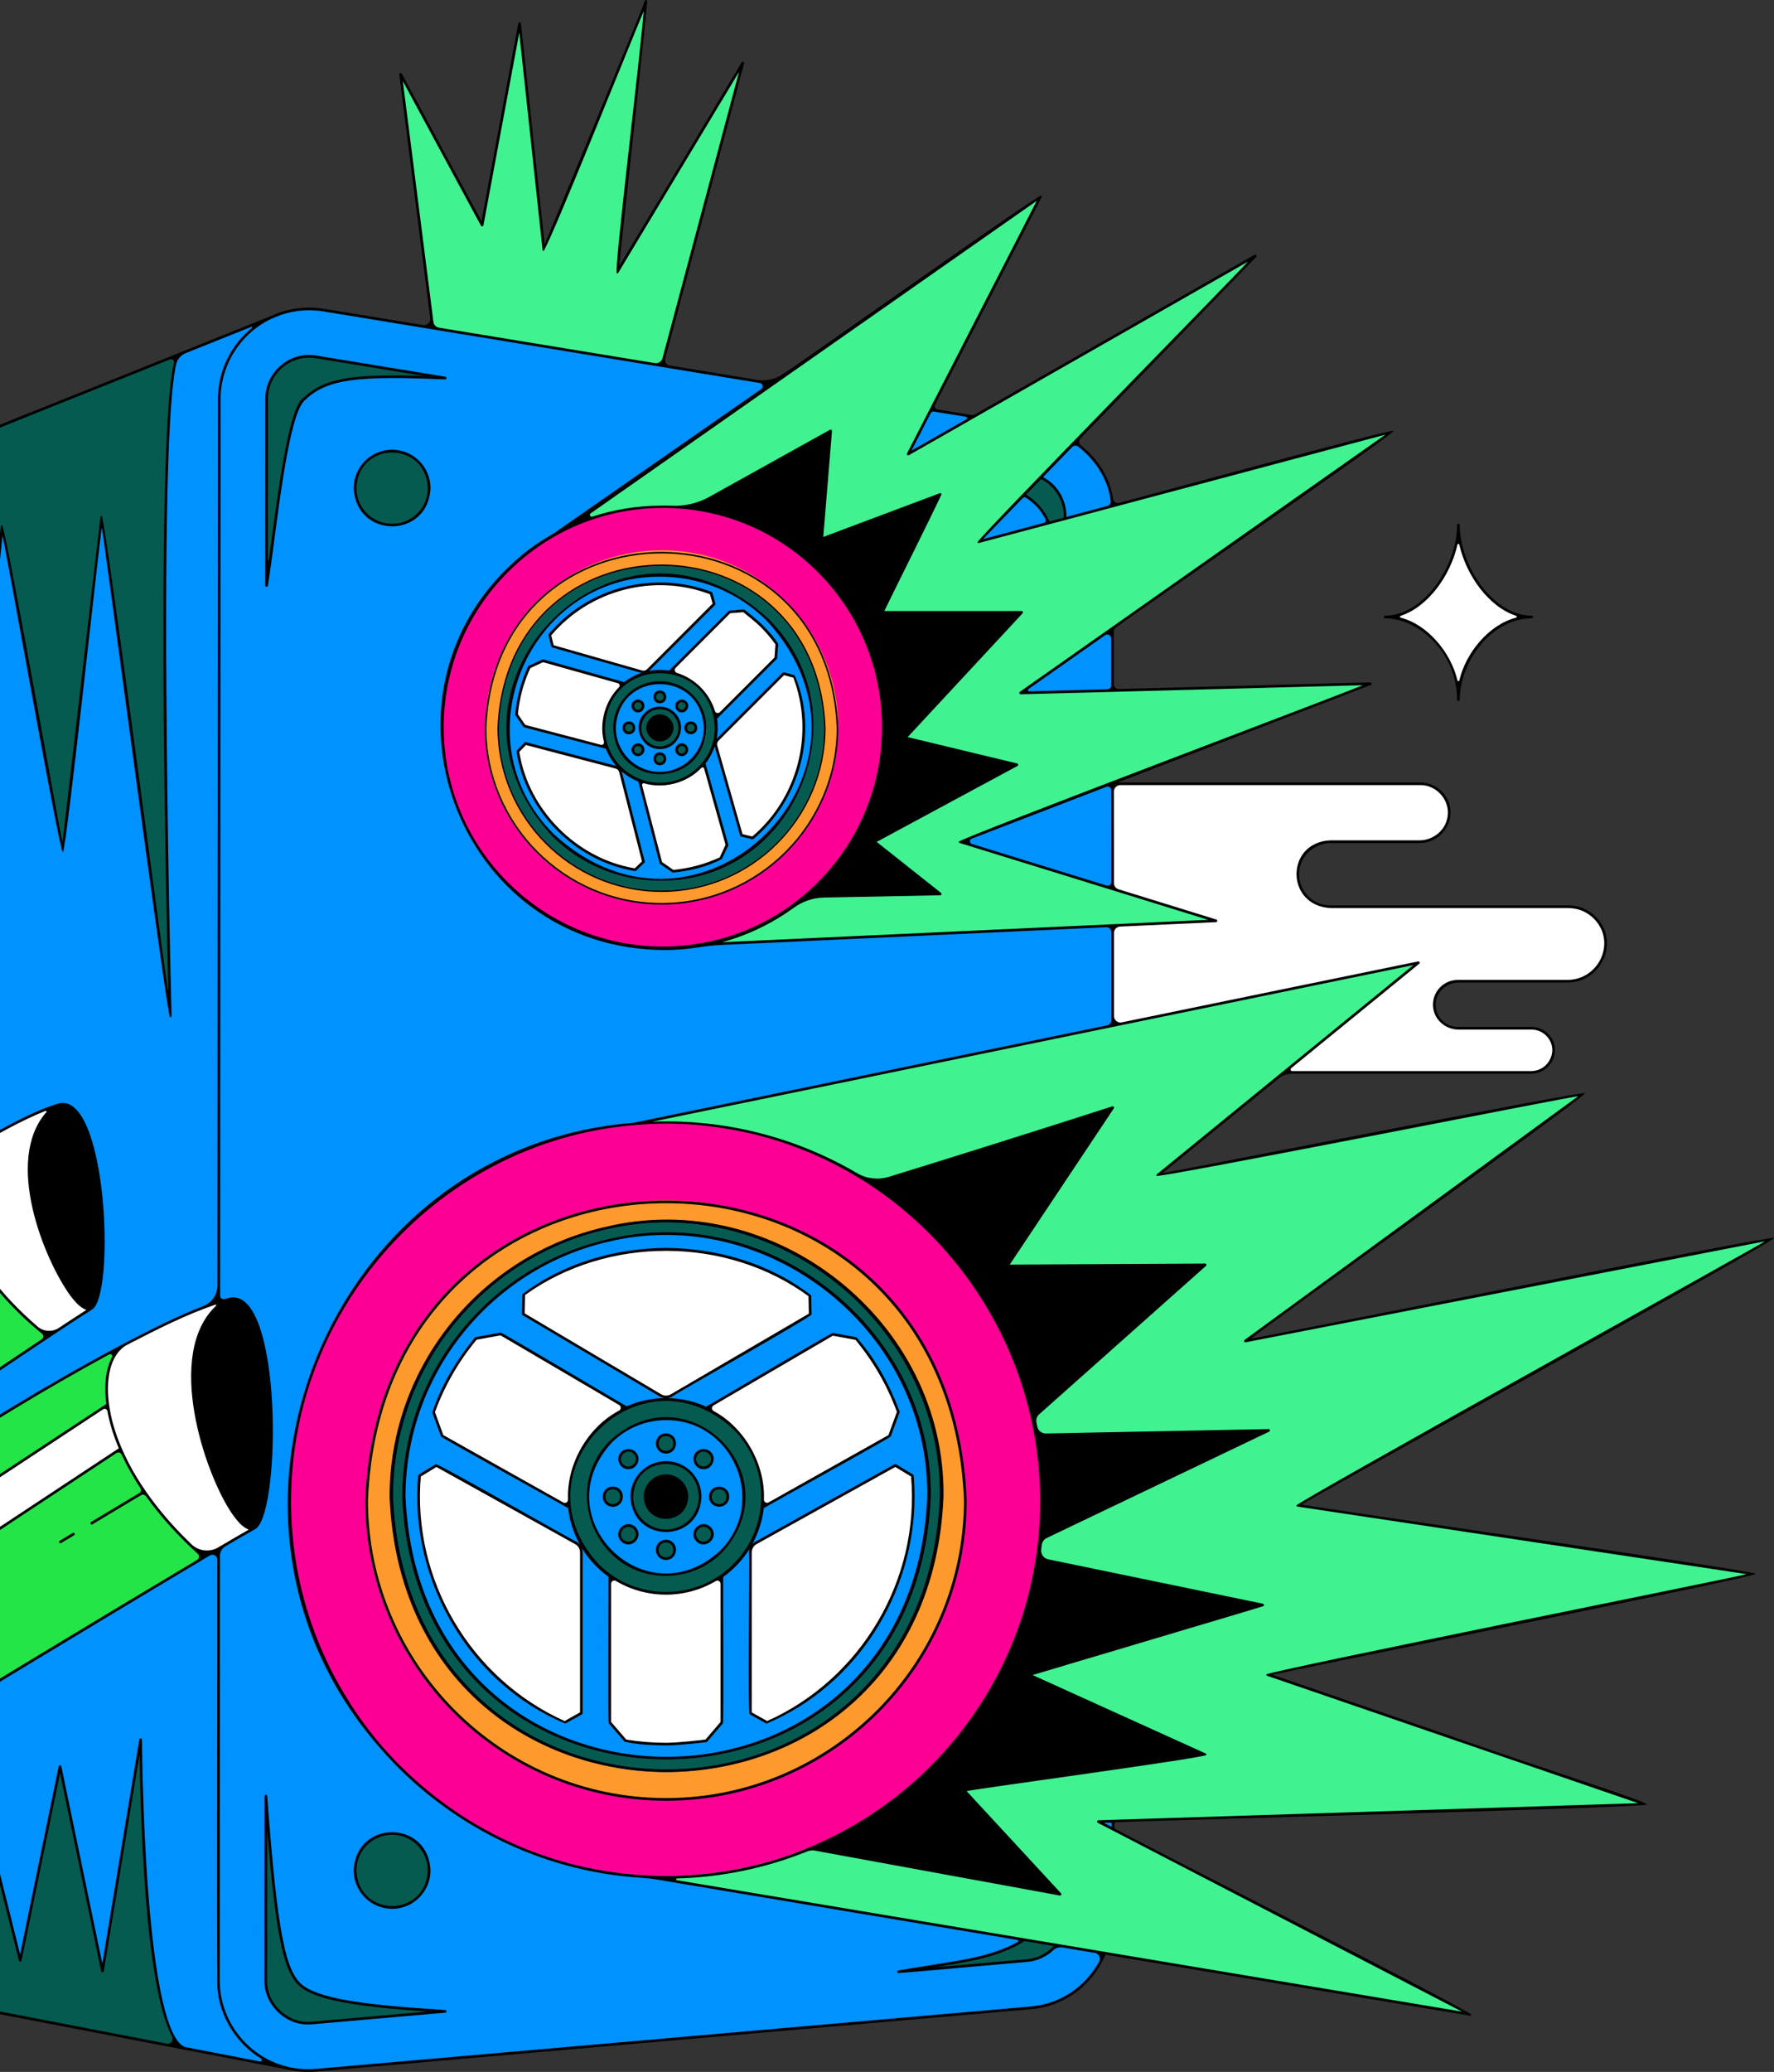<svg xmlns="http://www.w3.org/2000/svg" width="347" height="405" viewBox="0 0 347 405" fill="none"><rect x="0" y="0" width="347" height="405" fill="#333333" stroke="none"/><g clip-path="url(#clip0_62_447)"><path d="M42.761 302.736C45.956 300.852 48.365 299.458 49.666 298.74C49.671 298.74 49.676 298.74 49.682 298.735C49.749 298.709 49.812 298.678 49.869 298.631C50.046 298.516 50.197 298.355 50.337 298.131C55.145 290.536 54.032 251.034 44.692 253.994C44.109 254.129 43.479 254.306 42.798 254.519L42.886 77.985C42.891 70.847 47.096 64.833 53.022 62.055L54.885 61.3C54.885 61.3 54.906 61.295 54.911 61.295C57.523 60.416 60.395 60.14 63.34 60.624L84.663 64.125L129.463 71.466H129.468L151.233 75.035L111.559 102.816H111.548C97.067 109.792 87.072 124.609 87.072 141.756V141.98C87.015 152.988 91.188 164.018 99.586 172.42C107.838 180.665 118.625 184.848 129.437 184.931C129.609 184.931 129.791 184.937 129.968 184.937H130.269C131.206 184.937 132.137 184.905 133.058 184.848C133.371 184.827 133.672 184.807 133.979 184.781C134.005 184.781 134.026 184.775 134.052 184.775L217.632 180.925V200.476L117.001 221.166C116.465 221.265 115.94 221.369 115.409 221.479C114.967 221.562 114.535 221.661 114.098 221.76C113.635 221.864 113.172 221.973 112.708 222.087C112.656 222.098 112.615 222.108 112.573 222.118C112.178 222.217 111.793 222.316 111.408 222.425C111.257 222.457 111.111 222.493 110.965 222.54C110.502 222.665 110.044 222.795 109.587 222.93C109.16 223.05 108.744 223.18 108.327 223.315C108.208 223.346 108.083 223.388 107.963 223.429C107.625 223.528 107.287 223.638 106.954 223.757C106.787 223.809 106.621 223.867 106.459 223.924C106.163 224.023 105.877 224.127 105.585 224.236C105.367 224.303 105.148 224.387 104.94 224.47C104.628 224.574 104.316 224.699 104.014 224.819C103.863 224.871 103.722 224.923 103.582 224.98C103.15 225.146 102.713 225.323 102.292 225.5C101.891 225.661 101.495 225.828 101.1 226.005C100.96 226.062 100.819 226.124 100.684 226.187C100.346 226.338 100.013 226.483 99.68 226.639C99.555 226.697 99.435 226.749 99.315 226.811C98.899 226.998 98.493 227.196 98.087 227.399C97.656 227.612 97.218 227.831 96.792 228.054C96.745 228.07 96.698 228.091 96.656 228.117C96.266 228.32 95.876 228.528 95.491 228.731C95.397 228.783 95.304 228.83 95.21 228.887C94.851 229.079 94.492 229.277 94.133 229.485C94.044 229.532 93.961 229.584 93.873 229.636C93.488 229.855 93.097 230.083 92.718 230.312C92.291 230.562 91.87 230.827 91.448 231.087C91.412 231.108 91.37 231.134 91.334 231.16C90.928 231.41 90.532 231.665 90.142 231.93C90.137 231.925 90.137 231.93 90.126 231.93C89.731 232.185 89.335 232.456 88.94 232.726C88.867 232.773 88.784 232.83 88.706 232.882C88.342 233.137 87.983 233.387 87.629 233.647C87.213 233.938 86.807 234.235 86.401 234.547C85.865 234.943 85.334 235.354 84.803 235.775C84.538 235.983 84.273 236.196 84.013 236.415C83.617 236.732 83.232 237.055 82.842 237.382C82.426 237.736 82.009 238.1 81.603 238.47C81.26 238.766 80.912 239.084 80.573 239.396C76.489 243.162 72.836 247.402 69.698 252.012C69.475 252.334 69.256 252.657 69.048 252.979C68.699 253.505 68.361 254.03 68.028 254.566C67.836 254.883 67.638 255.201 67.451 255.518C67.097 256.096 66.759 256.684 66.42 257.277C66.269 257.552 66.113 257.828 65.957 258.114C65.827 258.354 65.697 258.593 65.572 258.837C65.375 259.202 65.182 259.571 64.995 259.951C64.818 260.278 64.656 260.601 64.5 260.934C64.407 261.116 64.318 261.293 64.23 261.48C64.095 261.756 63.965 262.037 63.834 262.318C63.647 262.718 63.465 263.119 63.288 263.525C63.142 263.842 63.007 264.165 62.872 264.487C62.804 264.628 62.742 264.768 62.684 264.919C62.544 265.262 62.393 265.611 62.263 265.959C62.112 266.329 61.966 266.703 61.826 267.078C61.675 267.453 61.54 267.822 61.41 268.191C61.368 268.301 61.327 268.41 61.29 268.519C61.16 268.878 61.035 269.242 60.91 269.606C60.848 269.783 60.791 269.955 60.733 270.132C60.64 270.408 60.546 270.694 60.463 270.975C60.385 271.204 60.312 271.432 60.249 271.661C60.14 271.994 60.041 272.327 59.942 272.665C59.916 272.759 59.89 272.842 59.87 272.936C59.755 273.316 59.651 273.701 59.547 274.081C59.49 274.289 59.438 274.502 59.38 274.71C59.308 274.991 59.235 275.272 59.167 275.563C59.115 275.766 59.063 275.969 59.016 276.177C58.928 276.52 58.855 276.869 58.777 277.218C58.756 277.306 58.74 277.389 58.725 277.472C58.621 277.93 58.522 278.388 58.433 278.846C58.34 279.304 58.257 279.762 58.173 280.225C58.126 280.485 58.08 280.75 58.043 281.01C57.986 281.296 57.944 281.582 57.903 281.869C57.877 281.978 57.861 282.092 57.851 282.207C57.783 282.649 57.715 283.091 57.663 283.533C57.59 284.059 57.523 284.589 57.471 285.12C57.356 286.129 57.268 287.149 57.195 288.179C57.159 288.731 57.127 289.282 57.107 289.834C57.055 290.947 57.029 292.065 57.029 293.184C57.029 294.89 57.091 296.581 57.206 298.251C57.231 298.683 57.263 299.115 57.304 299.541C57.32 299.708 57.33 299.864 57.346 300.03C57.393 300.566 57.45 301.112 57.513 301.653C57.637 302.73 57.788 303.802 57.955 304.863C58.392 307.584 58.975 310.248 59.703 312.854C59.843 313.375 60 313.895 60.156 314.41C60.265 314.784 60.385 315.164 60.504 315.534C60.712 316.184 60.931 316.834 61.16 317.485C61.3 317.885 61.441 318.286 61.597 318.681C61.878 319.451 62.175 320.211 62.487 320.965C62.648 321.36 62.815 321.761 62.986 322.156C63.168 322.588 63.361 323.015 63.559 323.436C63.772 323.925 63.996 324.409 64.23 324.888C64.459 325.366 64.693 325.845 64.938 326.318C65.104 326.641 65.265 326.963 65.442 327.276C66.025 328.389 66.634 329.487 67.279 330.563C67.461 330.876 67.648 331.177 67.841 331.484C67.929 331.64 68.028 331.807 68.127 331.963C68.283 332.207 68.445 332.457 68.601 332.696C69.017 333.347 69.444 333.992 69.881 334.627C70.037 334.855 70.198 335.084 70.359 335.313C70.536 335.563 70.708 335.808 70.89 336.052C70.926 336.109 70.968 336.161 71.01 336.219C71.285 336.604 71.577 336.988 71.863 337.373C71.889 337.405 71.915 337.436 71.941 337.472C72.212 337.831 72.493 338.19 72.774 338.549C72.883 338.684 72.992 338.825 73.107 338.965C73.32 339.236 73.538 339.501 73.762 339.772C73.887 339.923 74.012 340.074 74.142 340.219C74.35 340.474 74.564 340.724 74.777 340.974C75.24 341.509 75.708 342.035 76.187 342.56C76.442 342.841 76.697 343.117 76.962 343.393C77.254 343.71 77.555 344.017 77.857 344.329C78.102 344.584 78.357 344.834 78.617 345.089C78.799 345.276 78.986 345.463 79.174 345.635C79.678 346.14 80.199 346.629 80.719 347.102C80.99 347.357 81.265 347.601 81.541 347.846C81.885 348.153 82.228 348.46 82.576 348.751C82.811 348.959 83.05 349.162 83.289 349.36C83.445 349.49 83.596 349.615 83.747 349.74C84.002 349.958 84.267 350.166 84.533 350.374C85.1 350.832 85.672 351.274 86.255 351.711C86.495 351.899 86.739 352.076 86.984 352.252C87.176 352.398 87.364 352.533 87.551 352.669C87.915 352.929 88.29 353.189 88.659 353.444C89.086 353.751 89.528 354.042 89.97 354.333C90.35 354.588 90.74 354.838 91.131 355.083C91.24 355.155 91.354 355.223 91.464 355.291C91.854 355.54 92.254 355.78 92.65 356.019C93.056 356.264 93.462 356.503 93.878 356.737C93.972 356.799 94.07 356.851 94.159 356.903C94.471 357.08 94.788 357.257 95.106 357.424C95.272 357.523 95.449 357.616 95.616 357.705C95.985 357.908 96.355 358.1 96.734 358.293C96.781 358.324 96.839 358.35 96.885 358.371C97.302 358.589 97.718 358.797 98.145 359C98.202 359.031 98.264 359.068 98.322 359.088C98.774 359.317 99.232 359.531 99.695 359.734C100.169 359.957 100.658 360.171 101.136 360.379C101.152 360.389 101.162 360.399 101.178 360.399C101.662 360.608 102.146 360.816 102.635 361.008C103.129 361.211 103.629 361.409 104.134 361.596C104.617 361.794 105.107 361.976 105.601 362.142C105.627 362.158 105.648 362.163 105.668 362.168C106.163 362.35 106.668 362.522 107.167 362.683C107.635 362.845 108.109 363.001 108.582 363.141C108.65 363.167 108.718 363.183 108.785 363.198C109.795 363.516 110.804 363.802 111.829 364.062C112.329 364.197 112.828 364.322 113.328 364.431C113.385 364.452 113.437 364.463 113.499 364.473C113.999 364.593 114.498 364.707 115.008 364.806C115.539 364.926 116.075 365.035 116.616 365.129C117.152 365.238 117.693 365.337 118.24 365.42C118.526 365.472 118.822 365.519 119.114 365.566H119.129L200.315 379.149C194.571 383.108 184.576 383.847 175.741 385.428L200.851 383.238C203.198 383.035 205.238 381.896 206.606 380.205L216.086 381.787C213.495 387.905 208.115 391.906 201.658 392.467L61.852 404.662C60.192 404.813 58.574 404.719 57.029 404.423L56.644 404.345C48.745 402.669 42.715 395.651 42.72 387.119L42.761 302.73V302.736Z" fill="#0092FF"></path><path d="M187.796 164.527L217.626 173.741L217.616 153.207V153.051L217.21 153.207L187.796 164.527Z" fill="#0092FF"></path><path d="M199.634 135.451L217.606 134.977L217.601 122.819L199.634 135.451Z" fill="#0092FF"></path><path d="M177.645 88.749L190.435 81.455L182.094 80.086L177.645 88.749Z" fill="#0092FF"></path><path d="M203.578 93.332C206.424 94.685 208.318 97.562 208.318 100.855V101.385L217.58 98.919C217.46 94.284 214.619 89.524 210.217 86.486H210.212L203.578 93.332Z" fill="#0092FF"></path><path d="M191.418 105.886L205.118 102.233C204.551 100.85 203.807 99.653 202.808 98.67C202.09 97.962 201.252 97.312 200.305 96.714L191.418 105.88V105.886Z" fill="#0092FF"></path><path d="M215.857 356.3L217.46 357.132V356.248L215.857 356.3Z" fill="#0092FF"></path><path d="M-56.205 237.71V259.587C-41.635 247.808 -21.187 233.522 -5.853 224.491C1.421 220.199 7.546 217.093 11.339 215.995C19.596 212.765 22.396 248.157 18.426 255.185C18.311 255.388 18.181 255.544 18.035 255.654C17.968 255.7 17.905 255.742 17.838 255.773C16.37 256.673 13.358 258.645 9.356 261.303C-5.946 271.464 -35.678 291.634 -48.093 300.01C-48.93 300.577 -49.69 301.086 -50.361 301.539C-51.99 302.632 -54.04 302.949 -56.205 302.73V332.509L-53.873 329.305C-55.065 323.363 -54.191 316.007 -47.146 309.806C-46.152 308.932 -45.08 308.021 -43.925 307.075C-27.81 293.839 3.201 273.904 24.997 262.495C32.245 258.702 38.474 255.856 42.792 254.504L42.881 77.969C42.886 70.831 47.09 64.817 53.022 62.039L34.92 69.291C30.039 75.092 33.286 198.572 33.286 198.572L19.893 101.104L12.281 166.317L0.407 102.915L-4.932 153.998L-15.619 103.638L-19.423 142.407L-27.212 110.521L-31.38 172.118L-41.344 119.578L-47.14 193.131C-51.652 163.877 -51.652 108.273 -46.287 101.838L-48.4 102.681C-53.114 104.569 -56.205 109.142 -56.205 114.22V205.57" fill="#0092FF"></path><path d="M-56.204 356.529V372.376C-56.204 377.812 -52.687 382.546 -47.629 384.185C-50.605 382.76 -46.786 355.098 -46.786 355.098L-39.897 374.493L-36.359 349.407L-25.942 378.743L-20.78 345.973L-11.357 380.824L-5.467 345.5L3.961 383.181L11.745 345.318L20.044 385.262L27.516 340.063C27.516 340.063 27.755 397.597 36.138 400.38L55.255 404.079L56.649 404.345C48.756 402.664 42.72 395.651 42.73 387.119L42.767 302.73C41.861 303.266 40.899 303.839 39.874 304.442C22.224 314.92 -12.081 335.74 -26.405 344.397C-27.368 344.98 -28.247 345.51 -29.022 345.978C-33.783 348.845 -41.229 345.963 -46.209 342.144L-56.199 356.534L-56.204 356.529Z" fill="#0092FF"></path><path d="M207.345 370.263L188.546 349.932L235.718 342.997L201.242 327.374L246.983 313.739L202.621 304.572C198.598 330.355 181.121 351.68 157.597 361.154L207.345 370.268V370.263Z" fill="black"></path><path d="M203.505 293.189C203.505 295.879 203.359 298.532 203.073 301.149L248.154 279.605L202.407 280.516C203.125 284.636 203.5 288.871 203.5 293.194L203.505 293.189Z" fill="black"></path><path d="M170.069 231.712C185.965 242.018 197.605 258.322 201.799 277.42L235.724 247.251L197.022 247.46L217.653 216.515L170.074 231.717L170.069 231.712Z" fill="black"></path><path d="M285.274 102.624C285.274 110.505 291.721 120.608 299.604 120.608C291.721 120.608 285.274 128.885 285.274 136.767C285.274 128.885 278.827 120.608 270.945 120.608C278.827 120.608 285.274 110.505 285.274 102.624Z" fill="white"></path><path d="M217.627 173.741L237.841 179.994L217.632 180.926V200.476L277.433 188.183L251.13 209.628H299.578C301.961 209.628 303.891 207.697 303.891 205.315C303.891 204.123 303.407 203.046 302.627 202.261C301.846 201.481 300.769 200.997 299.578 200.997H285.154C282.615 200.997 280.555 198.937 280.555 196.398C280.555 193.859 282.615 191.804 285.154 191.804H306.79C310.812 191.804 314.069 188.542 314.069 184.521C314.069 182.507 313.257 180.692 311.936 179.375C310.619 178.054 308.803 177.242 306.79 177.242H260.189C256.677 177.242 253.831 174.397 253.831 170.885C253.831 167.373 256.677 164.528 260.189 164.528H277.802C280.929 164.528 283.463 161.994 283.463 158.867C283.463 157.307 282.829 155.891 281.804 154.867C280.784 153.842 279.368 153.207 277.802 153.207H217.616L217.627 173.741Z" fill="white"></path><path d="M130.269 366.413C126.481 366.413 122.761 366.127 119.129 365.576L200.315 379.154L206.606 380.21L216.086 381.792L287.568 393.752L217.72 357.559L214.853 356.076L217.72 355.983L321.873 352.689L247.951 327.327L343.134 307.657L253.825 294.24L346.755 242.08L243.606 262.125L309.792 213.8L226.451 229.74L251.13 209.627L277.433 188.183L217.637 200.476L117.001 221.166C121.304 220.376 125.737 219.965 130.269 219.965C144.948 219.965 158.611 224.283 170.069 231.712L217.647 216.515L197.022 247.46L235.718 247.251L201.798 277.42C202.027 278.445 202.23 279.475 202.407 280.516L248.154 279.605L203.073 301.149C202.953 302.304 202.802 303.438 202.62 304.572L246.983 313.739L201.242 327.374L235.718 342.997L188.546 349.932L207.345 370.263L157.597 361.154H157.592C149.147 364.546 139.927 366.413 130.269 366.413Z" fill="#41F291"></path><path d="M135.998 98.945L162.477 84.238L160.74 105.349L183.904 96.661L172.556 119.698H199.837L177.047 144.232L198.9 149.492L171.006 164.527L183.904 174.74L157.514 175.26L156.894 175.27H156.889C149.875 181.029 141.462 184.213 132.881 184.827L134.052 184.775L217.632 180.925L237.841 179.994L217.627 173.741L187.796 164.527L217.21 153.207L217.616 153.051L268.036 133.646L217.606 134.977L199.634 135.451L217.601 122.824L272.349 84.332L217.58 98.919L208.318 101.385L205.118 102.244L191.418 105.885L200.305 96.719L203.578 93.337L210.217 86.485L245.532 50.032L190.434 81.46L177.645 88.754L182.094 80.091L203.505 38.435L151.233 75.035L111.559 102.816H111.548L105.715 106.905C114.327 101.011 124.608 98.617 134.572 99.736L135.998 98.945Z" fill="#41F291"></path><path d="M78.362 14.525L84.668 64.12L129.468 71.466H129.473L145.286 12.345L120.726 53.169C120.726 53.169 126.518 -0.697 126.356 0.276C126.195 1.238 106.381 48.825 106.381 48.825L101.636 4.62L94.304 43.992L78.362 14.525Z" fill="#41F291"></path><path d="M160.042 172.419C159.027 173.434 157.982 174.381 156.899 175.27L183.909 174.74L171.01 164.527L198.9 149.492L177.046 144.238L199.836 119.703H172.556L183.904 96.672L160.739 105.355L162.477 84.243L134.577 99.741C143.886 100.777 152.914 104.855 160.037 111.988C176.729 128.677 176.729 155.74 160.042 172.425V172.419Z" fill="black"></path><path d="M17.838 255.778C17.905 255.747 17.968 255.705 18.035 255.659C18.181 255.549 18.311 255.393 18.426 255.19C22.39 248.162 19.596 212.77 11.339 216C10.6 216.292 9.809 216.895 8.982 217.858C-0.566 228.944 13.628 257.714 17.843 255.778H17.838Z" fill="black"></path><path d="M49.666 298.74C49.666 298.74 49.676 298.74 49.681 298.735C49.749 298.698 49.806 298.662 49.869 298.631C50.046 298.516 50.197 298.355 50.337 298.131C55.145 290.536 54.031 251.034 44.692 253.994C43.833 254.264 42.897 254.894 41.897 255.95C30.606 267.801 44.879 300.774 49.666 298.74Z" fill="black"></path><path d="M129.52 185.176C105.755 185.176 86.489 165.913 86.489 142.152C86.489 118.39 105.755 99.127 129.52 99.127C153.285 99.127 172.551 118.39 172.551 142.152C172.551 165.913 153.285 185.176 129.52 185.176Z" fill="#FC0096"></path><path d="M130.196 366.7C89.519 366.7 56.544 333.73 56.544 293.059C56.544 252.388 89.519 219.418 130.196 219.418C170.873 219.418 203.848 252.388 203.848 293.059C203.848 333.73 170.873 366.7 130.196 366.7Z" fill="#FC0096"></path><path d="M130.264 299.24C126.574 299.24 123.583 296.249 123.583 292.56C123.583 288.87 126.574 285.88 130.264 285.88C133.954 285.88 136.945 288.87 136.945 292.56C136.945 296.249 133.954 299.24 130.264 299.24Z" fill="#E98A15"></path><path d="M118.146 239.895C151.389 231.712 184.997 258.234 184.549 292.559C181.573 364.332 79.173 364.322 76.202 292.585C76.202 266.943 94.148 245.41 118.146 239.895ZM183.81 292.585C184.253 258.681 151.134 232.435 118.26 240.4C94.585 245.935 76.894 267.218 76.894 292.559C79.912 363.583 180.787 363.604 183.81 292.585Z" fill="black"></path><path d="M118.703 242.278C150.432 234.469 182.52 259.784 182.088 292.549C179.247 361.065 81.499 361.055 78.658 292.575C78.658 268.098 95.793 247.548 118.703 242.278ZM181.386 292.575C181.802 260.211 150.193 235.156 118.812 242.762C96.209 248.047 79.324 268.363 79.324 292.549C82.207 360.347 178.498 360.373 181.386 292.575Z" fill="black"></path><path d="M153.767 117.57C167.29 130.998 167.363 152.843 153.939 166.364C140.509 179.885 118.661 179.963 105.138 166.536C91.614 153.108 91.541 131.263 104.971 117.747C118.401 104.226 140.249 104.148 153.767 117.575V117.57ZM106.86 164.798C119.285 177.138 139.365 177.065 151.701 164.642C164.038 152.218 163.971 132.147 151.54 119.807C139.115 107.472 119.041 107.54 106.704 119.963C94.362 132.387 94.434 152.463 106.86 164.798Z" fill="#FE9A2D"></path><path d="M130.269 351.727C97.926 351.727 71.712 325.512 71.712 293.179C71.712 260.845 97.926 234.63 130.269 234.63C162.613 234.63 188.821 260.845 188.821 293.179C188.821 325.512 162.607 351.727 130.269 351.727ZM130.269 238.777C100.548 238.777 76.463 262.864 76.463 292.575C76.463 322.286 100.553 346.369 130.269 346.369C159.985 346.369 184.071 322.281 184.071 292.575C184.071 262.869 159.98 238.777 130.269 238.777Z" fill="#FE9A2D"></path><path d="M51.987 387.13C51.987 389.362 52.85 391.469 54.438 393.04C56.014 394.606 58.095 395.469 60.296 395.469C60.541 395.469 60.796 395.459 61.051 395.438L87.072 393.165C72.092 392.223 63.09 391.125 59.271 388.436C55.452 385.746 53.969 377.51 52.002 351.087L51.987 387.13Z" fill="#065B50"></path><path d="M175.74 385.428L200.846 383.238C203.193 383.035 205.232 381.896 206.606 380.205L200.315 379.154C194.571 383.108 184.575 383.852 175.74 385.428Z" fill="#065B50"></path><path d="M200.305 96.714C201.247 97.312 202.085 97.962 202.808 98.67C203.807 99.648 204.551 100.85 205.118 102.233L208.323 101.385V100.855C208.323 97.556 206.429 94.685 203.583 93.332L200.31 96.714H200.305Z" fill="#065B50"></path><path d="M-47.63 384.19C-47.146 384.352 -46.636 384.487 -46.126 384.581L36.387 400.453C36.299 400.438 36.21 400.417 36.127 400.38C27.745 397.597 27.505 340.063 27.505 340.063L20.033 385.262L11.734 345.318L3.95 383.181L-5.478 345.5L-11.368 380.824L-20.791 345.973L-25.953 378.743L-36.37 349.407L-39.908 374.493L-46.797 355.098C-46.797 355.098 -50.616 382.755 -47.64 384.185L-47.63 384.19Z" fill="#065B50"></path><path d="M-47.14 193.146L-41.344 119.594L-31.38 172.133L-27.212 110.536L-19.423 142.422L-15.619 103.654L-4.932 154.013L0.407 102.93L12.281 166.333L19.893 101.12L33.286 198.588C33.286 198.588 30.039 75.108 34.92 69.312L-5.998 85.705L-31.255 95.829L-46.292 101.859C-51.657 108.294 -51.657 163.898 -47.146 193.151L-47.14 193.146Z" fill="#065B50"></path><path d="M52.138 114.443C55.02 94.799 56.139 81.189 59.578 77.922C64.1 73.63 70.63 73.219 87.072 73.901L61.837 69.765C61.379 69.687 60.91 69.65 60.453 69.65C55.879 69.65 52.158 73.386 52.153 77.985L52.138 114.443Z" fill="#065B50"></path><path d="M76.697 372.865C72.694 372.865 69.449 369.62 69.449 365.618C69.449 361.615 72.694 358.371 76.697 358.371C80.7 358.371 83.945 361.615 83.945 365.618C83.945 369.62 80.7 372.865 76.697 372.865Z" fill="#065B50"></path><path d="M76.697 102.66C72.694 102.66 69.449 99.415 69.449 95.413C69.449 91.411 72.694 88.166 76.697 88.166C80.7 88.166 83.945 91.411 83.945 95.413C83.945 99.415 80.7 102.66 76.697 102.66Z" fill="#065B50"></path><path d="M129.197 170.879C113.449 170.879 100.683 158.115 100.683 142.37C100.683 126.625 113.449 113.861 129.197 113.861C144.945 113.861 157.711 126.625 157.711 142.37C157.711 158.115 144.945 170.879 129.197 170.879Z" fill="white"></path><path d="M130.196 340.885C103.471 340.885 81.806 319.223 81.806 292.502C81.806 265.781 103.471 244.119 130.196 244.119C156.921 244.119 178.586 265.781 178.586 292.502C178.586 319.223 156.921 340.885 130.196 340.885Z" fill="white"></path><path d="M130.264 307.782C121.856 307.782 115.039 300.967 115.039 292.559C115.039 284.152 121.856 277.337 130.264 277.337C138.672 277.337 145.489 284.152 145.489 292.559C145.489 300.967 138.672 307.782 130.264 307.782Z" fill="#0092FF"></path><path d="M130.269 346.379C100.548 346.379 76.463 322.292 76.463 292.586C76.463 262.88 100.554 238.787 130.269 238.787C159.985 238.787 184.071 262.874 184.071 292.586C184.071 322.297 159.98 346.379 130.269 346.379ZM81.9 292.56C81.9 312.214 93.628 329.128 110.455 336.692C110.455 336.687 113.723 334.871 113.723 334.871V303.448C113.723 302.678 113.302 301.971 112.63 301.601L85.365 286.447L82.072 288.465C81.962 289.818 81.9 291.181 81.9 292.56ZM158.403 253.224C150.479 247.543 140.764 244.203 130.269 244.203C119.774 244.203 110.31 247.46 102.437 253L102.354 256.866L129.192 272.764C129.858 273.16 130.68 273.16 131.341 272.769L158.476 256.923L158.403 253.219V253.224ZM167.472 261.662L162.857 260.814L138.131 275.261C135.738 274.164 133.074 273.56 130.274 273.56C127.475 273.56 124.926 274.138 122.574 275.189L97.973 260.747L93.087 261.636C89.554 265.876 86.734 270.746 84.809 276.031L86.51 280.698L111.382 294.656C111.985 300.192 114.972 305.014 119.296 308.068V336.687L122.381 340.276C124.946 340.698 127.59 340.922 130.28 340.922C132.97 340.922 138.147 340.276 138.147 340.276L141.227 336.687V308.094C145.572 305.035 148.574 300.192 149.178 294.635L174.013 280.693L175.714 276.026H175.746C173.826 270.741 171.011 265.892 167.488 261.657L167.472 261.662ZM175.132 286.447L147.867 301.601C147.195 301.971 146.779 302.678 146.779 303.448V334.871L150.047 336.697C166.895 329.143 178.628 312.214 178.628 292.554C178.628 291.176 178.571 289.807 178.456 288.46L175.126 286.442L175.132 286.447Z" fill="#0092FF"></path><path d="M151.207 119.901C163.502 132.173 163.518 152.083 151.249 164.371C138.974 176.665 119.061 176.68 106.771 164.408C94.481 152.14 94.466 132.231 106.735 119.937C119.004 107.649 138.917 107.633 151.207 119.901ZM148.985 162.134C157.102 154.003 159.236 142.167 155.401 132.09L153.299 131.492L140.322 144.493C140.004 144.81 139.885 145.278 140.01 145.71L145.025 163.237L147.221 163.763C147.825 163.248 148.413 162.712 148.985 162.139V162.134ZM101.095 146.818C102.026 152.442 104.664 157.832 109.003 162.165C113.291 166.447 118.603 169.059 124.15 170.016L125.784 168.45L121.247 150.793C121.137 150.356 120.794 150.018 120.362 149.903L102.593 145.252L101.095 146.813V146.818ZM100.829 139.582L102.39 141.84L118.583 146.074C119.119 147.515 119.972 148.868 121.132 150.023C122.267 151.157 123.583 151.99 124.993 152.531L129.208 168.663L131.596 170.313C134.806 170.016 137.986 169.168 140.967 167.779L142.19 165.146L137.668 149.102C139.703 146.563 140.462 143.338 139.937 140.289L151.758 128.454L151.967 125.696C151.082 124.463 150.078 123.277 148.964 122.169C147.856 121.066 145.447 119.188 145.447 119.188L142.689 119.401L130.883 131.227C127.824 130.696 124.582 131.461 122.032 133.51L106.001 129.021L103.368 130.248L103.353 130.238C101.969 133.214 101.131 136.382 100.84 139.587L100.829 139.582ZM107.895 126.165L125.435 131.154C125.867 131.279 126.33 131.154 126.648 130.836L139.625 117.835L139.026 115.728C128.937 111.894 117.094 114.053 108.972 122.185C108.4 122.757 107.864 123.345 107.349 123.948L107.89 126.159L107.895 126.165Z" fill="#0092FF"></path><path d="M129.192 151.282C124.238 151.282 120.222 147.266 120.222 142.313C120.222 137.36 124.238 133.344 129.192 133.344C134.146 133.344 138.163 137.36 138.163 142.313C138.163 147.266 134.146 151.282 129.192 151.282Z" fill="#0092FF"></path><path d="M118.26 240.4C151.134 232.435 184.253 258.681 183.811 292.585C180.787 363.604 79.912 363.583 76.894 292.559C76.894 267.218 94.585 245.935 118.26 240.4ZM182.088 292.549C182.52 259.784 150.432 234.469 118.702 242.278C95.793 247.548 78.658 268.097 78.658 292.575C81.499 361.055 179.247 361.065 182.088 292.549Z" fill="#065B50"></path><path d="M161.203 142.266C161.197 159.871 146.847 174.079 129.4 174.069C111.741 174.079 97.551 159.611 97.593 142.266C99.336 100.09 159.454 100.079 161.203 142.266ZM107.937 163.409C113.785 169.256 121.471 172.18 129.151 172.18C155.505 172.357 169.252 139.784 150.369 120.988C121.07 94.013 80.958 134.109 107.937 163.409Z" fill="#065B50"></path><path d="M130.264 304.665C129.316 304.665 128.547 303.897 128.547 302.948C128.547 302 129.316 301.232 130.264 301.232C131.213 301.232 131.981 302 131.981 302.948C131.981 303.897 131.213 304.665 130.264 304.665Z" fill="#065B50"></path><path d="M122.917 301.622C121.969 301.622 121.2 300.853 121.2 299.905C121.2 298.957 121.969 298.188 122.917 298.188C123.866 298.188 124.634 298.957 124.634 299.905C124.634 300.853 123.866 301.622 122.917 301.622Z" fill="#065B50"></path><path d="M119.868 294.276C118.92 294.276 118.151 293.507 118.151 292.559C118.151 291.611 118.92 290.843 119.868 290.843C120.817 290.843 121.585 291.611 121.585 292.559C121.585 293.507 120.817 294.276 119.868 294.276Z" fill="#065B50"></path><path d="M122.917 286.925C121.969 286.925 121.2 286.156 121.2 285.208C121.2 284.26 121.969 283.491 122.917 283.491C123.866 283.491 124.634 284.26 124.634 285.208C124.634 286.156 123.866 286.925 122.917 286.925Z" fill="#065B50"></path><path d="M130.264 283.882C129.316 283.882 128.547 283.113 128.547 282.165C128.547 281.217 129.316 280.448 130.264 280.448C131.213 280.448 131.981 281.217 131.981 282.165C131.981 283.113 131.213 283.882 130.264 283.882Z" fill="#065B50"></path><path d="M137.616 286.925C136.668 286.925 135.899 286.156 135.899 285.208C135.899 284.26 136.668 283.491 137.616 283.491C138.565 283.491 139.333 284.26 139.333 285.208C139.333 286.156 138.565 286.925 137.616 286.925Z" fill="#065B50"></path><path d="M140.66 294.276C139.712 294.276 138.943 293.507 138.943 292.559C138.943 291.611 139.712 290.843 140.66 290.843C141.609 290.843 142.377 291.611 142.377 292.559C142.377 293.507 141.609 294.276 140.66 294.276Z" fill="#065B50"></path><path d="M137.616 301.622C136.668 301.622 135.899 300.853 135.899 299.905C135.899 298.957 136.668 298.188 137.616 298.188C138.565 298.188 139.333 298.957 139.333 299.905C139.333 300.853 138.565 301.622 137.616 301.622Z" fill="#065B50"></path><path d="M130.264 299.219C126.574 299.219 123.583 296.228 123.583 292.539C123.583 288.849 126.574 285.859 130.264 285.859C133.954 285.859 136.945 288.849 136.945 292.539C136.945 296.228 133.954 299.219 130.264 299.219Z" fill="#065B50"></path><path d="M133.511 138.978C132.953 138.978 132.501 138.526 132.501 137.969C132.501 137.411 132.953 136.959 133.511 136.959C134.068 136.959 134.52 137.411 134.52 137.969C134.52 138.526 134.068 138.978 133.511 138.978Z" fill="#065B50"></path><path d="M135.316 143.301C134.759 143.301 134.307 142.849 134.307 142.292C134.307 141.735 134.759 141.283 135.316 141.283C135.874 141.283 136.326 141.735 136.326 142.292C136.326 142.849 135.874 143.301 135.316 143.301Z" fill="#065B50"></path><path d="M133.542 147.64C132.984 147.64 132.532 147.188 132.532 146.631C132.532 146.073 132.984 145.622 133.542 145.622C134.099 145.622 134.551 146.073 134.551 146.631C134.551 147.188 134.099 147.64 133.542 147.64Z" fill="#065B50"></path><path d="M129.213 149.45C128.655 149.45 128.203 148.999 128.203 148.441C128.203 147.884 128.655 147.432 129.213 147.432C129.77 147.432 130.222 147.884 130.222 148.441C130.222 148.999 129.77 149.45 129.213 149.45Z" fill="#065B50"></path><path d="M124.879 147.671C124.321 147.671 123.869 147.219 123.869 146.662C123.869 146.104 124.321 145.653 124.879 145.653C125.436 145.653 125.888 146.104 125.888 146.662C125.888 147.219 125.436 147.671 124.879 147.671Z" fill="#065B50"></path><path d="M123.068 143.348C122.51 143.348 122.058 142.896 122.058 142.339C122.058 141.781 122.51 141.33 123.068 141.33C123.625 141.33 124.077 141.781 124.077 142.339C124.077 142.896 123.625 143.348 123.068 143.348Z" fill="#065B50"></path><path d="M124.848 139.009C124.29 139.009 123.838 138.557 123.838 138C123.838 137.443 124.29 136.991 124.848 136.991C125.405 136.991 125.857 137.443 125.857 138C125.857 138.557 125.405 139.009 124.848 139.009Z" fill="#065B50"></path><path d="M129.171 137.199C128.614 137.199 128.162 136.747 128.162 136.189C128.162 135.632 128.614 135.18 129.171 135.18C129.729 135.18 130.181 135.632 130.181 136.189C130.181 136.747 129.729 137.199 129.171 137.199Z" fill="#065B50"></path><path d="M129.192 146.251C127.017 146.251 125.253 144.488 125.253 142.313C125.253 140.138 127.017 138.375 129.192 138.375C131.367 138.375 133.131 140.138 133.131 142.313C133.131 144.488 131.367 146.251 129.192 146.251Z" fill="#065B50"></path><path d="M116.902 279.194C124.28 271.817 136.248 271.817 143.626 279.194C151.004 286.571 151.004 298.537 143.626 305.914C136.248 313.291 124.28 313.291 116.902 305.914C109.524 298.537 109.524 286.571 116.902 279.194ZM117.625 301.044C122.314 308.026 131.773 309.878 138.756 305.191C145.739 300.503 147.591 291.045 142.903 284.064C138.215 277.082 128.755 275.23 121.772 279.917C114.79 284.605 112.937 294.063 117.625 301.044Z" fill="#065B50"></path><path d="M129.156 131.18C135.306 131.159 140.312 136.127 140.332 142.276C140.353 148.426 135.384 153.43 129.234 153.451C123.084 153.472 118.078 148.504 118.057 142.354C118.037 136.205 123.006 131.2 129.156 131.18ZM129.229 151.287C134.182 151.271 138.189 147.239 138.168 142.287C138.152 137.334 134.12 133.328 129.166 133.349C124.213 133.365 120.206 137.396 120.227 142.349C120.243 147.302 124.275 151.308 129.229 151.287Z" fill="#065B50"></path><path d="M21.069 274.575C21.417 277.181 22.219 280.089 23.566 283.205C24.711 285.864 26.246 288.673 28.239 291.566C31.116 295.743 34.93 300.098 39.868 304.442C40.893 303.838 41.856 303.266 42.761 302.73C45.961 300.847 48.37 299.453 49.671 298.735C44.884 300.769 30.611 267.791 41.903 255.945C42.907 254.889 43.838 254.259 44.697 253.989C44.114 254.124 43.479 254.301 42.803 254.514C38.484 255.867 32.256 258.712 25.008 262.505V262.552C21.974 263.811 20.221 268.295 21.074 274.569L21.069 274.575Z" fill="white"></path><path d="M-8.809 235.447C-8.371 237.757 -7.529 240.322 -6.181 243.053C-5.041 245.373 -3.538 247.813 -1.628 250.316C1.135 253.921 4.741 257.641 9.351 261.308C13.357 258.65 16.37 256.678 17.832 255.778C13.623 257.713 -0.572 228.944 8.971 217.858C9.798 216.895 10.589 216.286 11.328 216C7.535 217.093 1.411 220.199 -5.864 224.496L-5.843 224.527C-8.491 225.791 -9.86 229.875 -8.819 235.452L-8.809 235.447Z" fill="white"></path><path d="M-48.327 320.278C-48.135 323.243 -47.422 326.328 -46.23 329.273L23.561 283.2C22.213 280.084 21.412 277.176 21.064 274.569L-48.332 320.278H-48.327Z" fill="white"></path><path d="M-66.502 287.388C-64.332 292.044 -60.794 296.196 -56.205 298.386C-53.78 299.552 -51.059 300.16 -48.098 300.015C-35.683 291.633 -5.952 271.469 9.351 261.308C4.741 257.641 1.135 253.921 -1.628 250.316C-3.543 247.813 -5.046 245.373 -6.181 243.053L-56.205 279.819L-66.502 287.383V287.388Z" fill="#23E548"></path><path d="M-48.327 320.278L21.069 274.569C20.215 268.295 21.969 263.811 24.997 262.552V262.505C3.201 273.914 -27.805 293.85 -43.92 307.085C-47.286 309.993 -48.66 314.93 -48.322 320.278H-48.327Z" fill="#23E548"></path><path d="M-46.23 329.273C-42.942 337.405 -35.99 344.397 -26.416 344.397C-12.091 335.74 22.213 314.92 39.863 304.442C34.925 300.093 31.111 295.743 28.234 291.566C26.241 288.673 24.701 285.864 23.561 283.206L-46.23 329.278V329.273Z" fill="#23E548"></path><path d="M189.082 293.184C189.076 325.741 162.535 352.018 130.269 351.992C97.765 351.987 71.441 325.517 71.452 293.184C74.678 215.173 185.861 215.178 189.082 293.184ZM130.269 351.472C162.248 351.498 188.556 325.449 188.561 293.184C185.361 215.855 75.167 215.875 71.972 293.184C71.899 324.976 97.905 351.488 130.269 351.472Z" fill="black"></path><path d="M52.392 114.48C52.372 114.615 52.252 114.714 52.117 114.704C51.981 114.693 51.877 114.579 51.877 114.443L51.893 77.985C51.851 72.73 56.727 68.594 61.878 69.51L87.114 73.646C87.249 73.667 87.343 73.791 87.332 73.927C87.317 74.062 87.186 74.166 87.062 74.161C70.422 73.469 64.147 73.948 59.76 78.109C56.201 80.721 54.099 103.882 52.398 114.48H52.392ZM76.931 73.38C78.747 73.38 80.74 73.417 82.946 73.49L61.789 70.025C61.347 69.952 60.895 69.916 60.447 69.916C56.019 69.916 52.413 73.537 52.408 77.99L52.392 109.459C52.392 109.574 52.559 109.59 52.575 109.475C54.099 98.363 56.321 79.441 59.391 77.735C62.861 74.442 67.409 73.386 76.926 73.386L76.931 73.38Z" fill="black"></path><path d="M51.726 387.13L51.742 351.087C51.742 350.947 51.851 350.832 51.992 350.827C52.132 350.827 52.252 350.926 52.262 351.066C54.245 377.672 55.78 385.657 59.422 388.222C63.257 390.922 72.466 391.983 87.088 392.904C87.223 392.915 87.332 393.024 87.332 393.159C87.332 393.294 87.228 393.409 87.093 393.419L61.071 395.693C60.811 395.714 60.551 395.724 60.296 395.724C55.702 395.812 51.622 391.744 51.726 387.124V387.13ZM61.024 395.178L83.502 393.216C83.502 393.216 83.518 393.19 83.502 393.19C70.838 392.311 62.731 391.193 59.125 388.649C55.634 386.188 54.062 379.586 52.288 358.058C52.288 358.043 52.262 358.038 52.262 358.058L52.247 387.135C52.153 391.749 56.42 395.688 61.024 395.183V395.178Z" fill="black"></path><path d="M11.698 301.17L14.232 299.65C14.523 299.474 14.794 299.921 14.497 300.098L11.963 301.617C11.672 301.789 11.402 301.347 11.698 301.17Z" fill="black"></path><path d="M299.604 120.868C291.679 120.868 285.534 129.416 285.534 136.767C285.534 137.09 285.014 137.121 285.014 136.767C285.014 127.668 277.584 120.868 270.944 120.868C270.616 120.868 270.596 120.348 270.944 120.348C278.52 120.348 285.014 110.604 285.014 102.623C285.014 102.301 285.534 102.27 285.534 102.623C285.534 110.604 292.028 120.348 299.604 120.348C299.932 120.348 299.952 120.868 299.604 120.868ZM285.081 106.473C283.703 112.544 279.327 118.621 273.988 120.369C273.801 120.431 273.811 120.691 273.999 120.744C279.295 122.107 283.807 127.585 285.076 132.99C285.123 133.193 285.409 133.193 285.456 132.99C286.726 127.58 291.237 122.101 296.534 120.744C296.726 120.697 296.732 120.431 296.544 120.369C291.211 118.621 286.83 112.544 285.451 106.473C285.404 106.27 285.113 106.27 285.071 106.473H285.081Z" fill="black"></path><path d="M76.697 373.125C72.555 373.125 69.188 369.759 69.188 365.618C69.599 355.66 83.794 355.665 84.2 365.618C84.2 369.753 80.833 373.125 76.691 373.125H76.697ZM76.697 358.636C72.846 358.636 69.709 361.768 69.709 365.623C70.094 374.888 83.299 374.888 83.679 365.623C83.679 361.773 80.547 358.636 76.691 358.636H76.697Z" fill="black"></path><path d="M76.697 87.906C80.839 87.906 84.205 91.272 84.205 95.413C83.794 105.37 69.605 105.365 69.194 95.413C69.194 91.277 72.56 87.906 76.702 87.906H76.697ZM76.697 102.395C80.547 102.395 83.685 99.263 83.685 95.408C83.3 86.142 70.094 86.142 69.714 95.408C69.714 99.257 72.846 102.395 76.702 102.395H76.697Z" fill="black"></path><path d="M139.187 115.723C139.266 115.754 139.323 115.817 139.344 115.895L139.937 117.992C139.963 118.08 139.937 118.179 139.869 118.246L126.965 131.149C128.24 130.909 129.556 130.888 130.862 131.096L142.538 119.422C142.58 119.381 142.642 119.349 142.705 119.349L145.447 119.136C145.509 119.126 145.577 119.152 145.629 119.188C145.728 119.266 148.054 121.082 149.157 122.18C150.239 123.334 151.451 124.521 152.216 125.899L152.008 128.646C152.008 128.709 151.977 128.766 151.93 128.813L140.244 140.497C140.452 141.808 140.426 143.125 140.181 144.399L153.101 131.481C153.169 131.414 153.262 131.388 153.356 131.414C153.356 131.414 155.307 131.971 155.437 132.007C160.162 142.974 156.499 156.344 147.377 163.992C147.315 164.044 147.226 164.064 147.148 164.049L144.963 163.523C144.869 163.503 144.797 163.43 144.776 163.341L139.796 145.892C139.39 147.094 138.787 148.228 137.991 149.243L142.445 165.094C142.46 165.152 142.455 165.219 142.429 165.277L141.206 167.899C138.303 169.47 134.947 170.214 131.664 170.562C131.653 170.562 131.648 170.562 131.638 170.562C131.586 170.562 131.533 170.547 131.492 170.515L129.114 168.871C129.062 168.835 129.026 168.783 129.01 168.721L124.863 152.78C123.671 152.307 122.579 151.641 121.611 150.793L126.112 168.382C126.133 168.471 126.112 168.57 126.039 168.637L124.41 170.193C124.353 170.25 124.27 170.276 124.187 170.261C112.536 168.382 102.806 158.586 101.032 146.922C101.016 146.839 101.042 146.761 101.1 146.699L102.593 145.143C102.661 145.075 102.754 145.044 102.848 145.07L120.534 149.711C119.66 148.717 118.983 147.593 118.51 146.366L102.515 142.167C102.453 142.152 102.401 142.115 102.369 142.063L100.819 139.816C100.782 139.764 100.767 139.707 100.772 139.644C101.074 136.372 101.927 133.209 103.306 130.248C103.342 130.17 103.42 130.124 103.504 130.108L106.074 128.911C106.131 128.885 106.194 128.88 106.256 128.896L122.09 133.344C123.104 132.548 124.239 131.939 125.435 131.533L108.015 126.565C107.926 126.539 107.854 126.466 107.833 126.378L107.292 124.177C107.271 124.094 107.292 124.011 107.344 123.948C115.044 114.766 128 111.41 139.187 115.713V115.723ZM140.296 145.741L145.239 163.055L147.148 163.513C156.062 155.969 159.314 143.374 155.187 132.465C154.906 132.402 154.381 132.251 153.371 131.965L140.546 144.789C140.296 145.039 140.202 145.403 140.301 145.741H140.296ZM129.067 153.014C134.988 153.014 139.807 148.197 139.807 142.277C139.219 128.032 118.916 128.037 118.328 142.277C118.328 148.197 123.146 153.014 129.067 153.014ZM151.498 128.516L151.691 125.962C150.817 124.755 149.838 123.605 148.787 122.554C147.82 121.586 145.811 120 145.39 119.667L142.84 119.864L132.158 130.545C131.84 130.862 131.981 131.398 132.413 131.533C135.941 132.636 138.724 135.425 139.822 138.952C139.958 139.384 140.493 139.524 140.811 139.207L151.498 128.521V128.516ZM129.494 168.507L131.71 170.042C134.858 169.745 137.907 168.923 140.78 167.597L141.919 165.147L137.731 150.236C137.663 149.992 137.351 149.909 137.174 150.096C134.473 152.968 129.905 154.279 126.002 153.118C125.758 153.046 125.529 153.275 125.597 153.524L129.499 168.507H129.494ZM120.414 150.231L102.869 145.627L101.573 146.974C103.353 158.321 112.823 167.852 124.155 169.735L125.576 168.377L121.111 150.933C121.023 150.59 120.758 150.325 120.414 150.231ZM106.043 129.515L103.894 130.514C103.79 130.566 103.701 130.649 103.655 130.758C102.411 133.505 101.625 136.419 101.318 139.431C101.308 139.545 101.339 139.665 101.402 139.759L102.64 141.553C102.708 141.647 102.801 141.715 102.916 141.746L117.542 145.585C117.901 145.679 118.218 145.356 118.13 144.997C117.162 141.262 118.401 136.996 121.054 134.353C121.32 134.093 121.205 133.646 120.846 133.547L106.376 129.484C106.267 129.453 106.147 129.463 106.043 129.51V129.515ZM108.296 126.123L125.612 131.065C125.95 131.164 126.309 131.065 126.564 130.816L139.39 117.986L138.875 116.16C127.964 112.024 115.367 115.281 107.822 124.193L108.296 126.118V126.123Z" fill="black"></path><path d="M129.067 133.156C134.099 133.156 138.188 137.251 138.188 142.276C137.689 154.377 120.44 154.372 119.941 142.276C119.941 137.246 124.036 133.156 129.062 133.156H129.067ZM129.067 150.881C133.813 150.881 137.668 147.021 137.668 142.282C137.195 130.867 120.935 130.873 120.461 142.282C120.461 147.026 124.322 150.881 129.062 150.881H129.067Z" fill="black"></path><path d="M150.364 120.983C169.252 139.785 155.5 172.352 129.151 172.175C121.466 172.175 113.786 169.251 107.937 163.404C80.958 134.104 121.065 94.008 150.364 120.983ZM108.307 163.034C137.101 189.536 176.5 150.137 149.995 121.352C144.251 115.609 136.701 112.732 129.151 112.732C103.259 112.56 89.752 144.566 108.307 163.034Z" fill="black"></path><path d="M161.483 142.266C161.483 160.027 147.003 174.365 129.395 174.35C111.662 174.35 97.301 159.908 97.307 142.266C99.065 99.705 159.725 99.71 161.483 142.266ZM129.395 174.069C146.841 174.084 161.197 159.871 161.197 142.266C159.454 100.079 99.331 100.09 97.588 142.266C97.546 159.611 111.735 174.079 129.395 174.069Z" fill="black"></path><path d="M126.133 139.342C127.751 137.724 130.384 137.724 132.002 139.342C134.619 141.923 132.699 146.465 129.067 146.423C125.441 146.47 123.51 141.907 126.133 139.342ZM126.502 144.841C127.918 146.256 130.223 146.256 131.638 144.841C133.917 142.615 132.257 138.598 129.073 138.645C125.893 138.593 124.218 142.63 126.507 144.841H126.502Z" fill="black"></path><path d="M133.35 139.259C132.262 139.29 131.659 137.865 132.46 137.11C132.949 136.621 133.75 136.621 134.24 137.11C135.041 137.865 134.437 139.29 133.35 139.259ZM133.87 137.48C133.173 136.803 132.148 137.828 132.824 138.525C133.527 139.202 134.547 138.177 133.87 137.48Z" fill="black"></path><path d="M133.86 142.276C133.901 140.617 136.336 140.617 136.378 142.276C136.336 143.936 133.901 143.936 133.86 142.276ZM135.119 143.015C136.092 143 136.092 141.553 135.119 141.538C134.146 141.553 134.146 143 135.119 143.015Z" fill="black"></path><path d="M134.239 145.663C135.384 146.87 133.662 148.587 132.46 147.443C131.315 146.236 133.037 144.519 134.239 145.663ZM132.824 147.078C133.521 147.755 134.546 146.73 133.87 146.033C133.172 145.356 132.153 146.381 132.824 147.078Z" fill="black"></path><path d="M129.067 147.068C130.727 147.109 130.727 149.544 129.067 149.586C127.407 149.544 127.407 147.109 129.067 147.068ZM129.067 149.066C130.04 149.05 130.04 147.604 129.067 147.588C128.094 147.604 128.094 149.05 129.067 149.066Z" fill="black"></path><path d="M125.68 145.663C126.825 146.87 125.103 148.587 123.901 147.443C122.756 146.236 124.478 144.519 125.68 145.663ZM124.265 147.078C124.962 147.755 125.982 146.735 125.311 146.033C124.613 145.356 123.594 146.381 124.265 147.078Z" fill="black"></path><path d="M123.016 141.018C124.676 141.059 124.676 143.494 123.016 143.536C121.356 143.494 121.356 141.059 123.016 141.018ZM123.016 143.015C123.989 143 123.989 141.553 123.016 141.538C122.043 141.553 122.043 143 123.016 143.015Z" fill="black"></path><path d="M124.79 139.259C123.703 139.29 123.099 137.865 123.901 137.11C124.39 136.621 125.191 136.621 125.68 137.11C126.481 137.86 125.868 139.295 124.79 139.259ZM125.311 137.48C124.614 136.803 123.588 137.828 124.265 138.525C124.962 139.202 125.982 138.182 125.311 137.48Z" fill="black"></path><path d="M129.067 137.485C127.407 137.443 127.407 135.009 129.067 134.967C130.727 135.009 130.727 137.443 129.067 137.485ZM129.067 135.487C128.094 135.503 128.094 136.949 129.067 136.965C130.04 136.949 130.04 135.503 129.067 135.487Z" fill="black"></path><path d="M127.2 140.404C129.749 138.011 133.339 141.595 130.941 144.144C128.391 146.537 124.801 142.953 127.2 140.404Z" fill="black"></path><path d="M81.812 288.439C81.817 288.356 81.864 288.283 81.936 288.236L85.23 286.218C85.548 285.921 112.469 301.383 112.755 301.367C113.01 301.508 113.234 301.695 113.421 301.908C112.214 299.734 111.423 297.33 111.132 294.812C111.007 294.667 86.276 281.005 86.26 280.781L84.559 276.109C86.302 270.751 89.315 265.829 92.884 261.459C92.921 261.413 92.978 261.381 93.035 261.371L97.921 260.481C98.108 260.377 122.418 274.861 122.589 274.887C124.905 273.872 127.376 273.331 129.936 273.29C129.635 273.248 129.338 273.144 129.062 272.983L102.224 257.084C102.141 257.037 102.094 256.949 102.094 256.855L102.177 252.99C110.154 246.918 120.212 244.005 130.269 243.938C140.468 244.005 150.63 247.002 158.664 253.213L158.736 256.918C158.924 257.334 131.539 272.743 131.471 272.993C131.201 273.149 130.909 273.248 130.608 273.295C133.23 273.342 135.748 273.898 138.111 274.965C138.293 274.928 162.701 260.46 162.899 260.554L167.514 261.402C171.271 265.606 174.003 270.673 175.969 275.933C176.001 276.016 175.969 276.115 175.912 276.187L174.232 280.786C174.232 281 149.506 294.667 149.397 294.797C149.11 297.283 148.34 299.661 147.164 301.81C147.326 301.638 147.518 301.487 147.731 301.372L174.996 286.218C175.08 286.171 175.179 286.176 175.257 286.218L178.587 288.236C178.66 288.278 178.706 288.356 178.712 288.439C178.826 289.813 178.883 291.196 178.883 292.56C178.873 311.627 167.514 329.513 149.917 336.926L146.649 335.1C146.191 335.074 146.701 303.61 146.514 303.448C146.514 303.204 146.55 302.964 146.623 302.741C145.296 304.869 143.553 306.741 141.467 308.235C141.394 308.411 141.592 336.734 141.404 336.858L138.324 340.448C138.282 340.495 138.225 340.531 138.158 340.537C138.106 340.542 132.923 341.182 130.259 341.182C127.579 341.124 124.77 341.062 122.163 340.448L119.077 336.858C118.89 336.749 119.077 308.365 119.015 308.209C116.907 306.695 115.149 304.791 113.822 302.626C113.916 302.886 113.968 303.162 113.968 303.448V334.871C113.968 334.965 113.916 335.053 113.832 335.1C112.584 335.792 110.705 336.838 110.58 336.91C91.698 329.039 80.011 308.776 81.796 288.439H81.812ZM143.444 305.737C150.708 298.47 150.708 286.65 143.444 279.382C125.233 262.63 100.33 287.534 117.084 305.737C124.348 313 136.175 313 143.444 305.737ZM97.916 261.022L93.217 261.876C89.705 266.11 86.968 270.871 85.074 276.031L86.713 280.521L110.18 293.694C110.606 293.933 111.127 293.61 111.106 293.121C110.825 286.28 114.847 279.038 121.086 275.735C121.518 275.506 121.538 274.892 121.112 274.642L97.916 261.028V261.022ZM131.211 272.551L158.216 256.782L158.148 253.364C142.102 241.628 118.843 241.544 102.697 253.141L102.619 256.725L129.328 272.546C129.91 272.889 130.628 272.889 131.216 272.551H131.211ZM173.784 280.521L175.439 275.985C173.56 270.865 170.834 266.126 167.332 261.902L162.904 261.09L139.568 274.726C139.146 274.97 139.157 275.584 139.588 275.813C145.749 279.148 149.698 286.322 149.423 293.106C149.402 293.595 149.922 293.912 150.349 293.673L173.784 280.521ZM147.039 334.725L150.063 336.416C168.492 328.165 179.929 308.75 178.212 288.621L175.127 286.748L147.992 301.83C147.404 302.153 147.039 302.772 147.039 303.448V334.72V334.725ZM122.501 340.042C125.061 340.458 127.673 340.667 130.264 340.667C132.689 340.667 137.268 340.126 137.996 340.037L140.946 336.598V309.592C140.946 309.109 140.421 308.807 140.005 309.057C134.005 312.605 126.471 312.594 120.477 309.036C120.061 308.791 119.535 309.088 119.535 309.572V336.598L122.496 340.042H122.501ZM110.461 336.421C110.809 336.198 111.616 335.75 113.458 334.725V303.453C113.458 302.777 113.094 302.158 112.5 301.836L85.365 286.754L82.311 288.621C80.599 308.744 92.031 328.155 110.455 336.421H110.461Z" fill="black"></path><path d="M118.146 239.89C151.389 231.706 185.002 258.229 184.55 292.554C181.573 364.327 79.174 364.322 76.203 292.58C76.203 266.937 94.154 245.41 118.146 239.89ZM183.811 292.58C184.248 258.681 151.134 232.43 118.26 240.4C94.58 245.935 76.895 267.218 76.895 292.559C79.912 363.583 180.788 363.609 183.811 292.585V292.58Z" fill="black"></path><path d="M119.316 281.608C134.442 267.687 155.141 288.387 141.217 303.505C138.199 306.523 134.234 308.032 130.269 308.032C116.668 308.125 109.571 291.311 119.316 281.608ZM140.847 303.136C150.271 293.756 143.407 277.509 130.264 277.597C126.429 277.597 122.6 279.054 119.681 281.973C106.225 296.586 126.232 316.59 140.847 303.136Z" fill="black"></path><path d="M130.264 285.614C134.094 285.614 137.21 288.731 137.21 292.56C136.831 301.768 123.703 301.768 123.323 292.56C123.323 288.731 126.44 285.614 130.264 285.614ZM130.264 298.979C133.808 298.979 136.69 296.097 136.69 292.56C136.336 284.038 124.197 284.043 123.843 292.56C123.843 296.102 126.726 298.979 130.264 298.979Z" fill="black"></path><path d="M130.264 300.977C132.876 301.06 132.876 304.848 130.264 304.931C127.652 304.848 127.652 301.06 130.264 300.977ZM130.264 304.411C132.184 304.359 132.184 301.549 130.264 301.497C128.344 301.549 128.344 304.359 130.264 304.411Z" fill="black"></path><path d="M124.312 298.511C126.107 300.405 123.401 303.105 121.518 301.305C119.717 299.416 122.423 296.716 124.312 298.511ZM121.882 300.941C123.282 302.236 125.264 300.285 123.942 298.88C122.548 297.559 120.56 299.552 121.882 300.941Z" fill="black"></path><path d="M119.868 290.583C122.48 290.666 122.48 294.453 119.868 294.536C117.256 294.453 117.256 290.666 119.868 290.583ZM119.868 294.016C121.788 293.964 121.788 291.155 119.868 291.103C117.948 291.155 117.948 293.964 119.868 294.016Z" fill="black"></path><path d="M122.917 287.186C121.21 287.238 120.263 285 121.517 283.814C122.261 283.07 123.567 283.065 124.312 283.814C125.56 285.011 124.624 287.232 122.912 287.186H122.917ZM123.947 284.178C122.558 282.852 120.56 284.85 121.887 286.239C123.281 287.56 125.269 285.573 123.947 284.178Z" fill="black"></path><path d="M130.264 284.137C127.652 284.053 127.652 280.266 130.264 280.183C132.876 280.266 132.876 284.053 130.264 284.137ZM130.264 280.703C128.344 280.755 128.344 283.564 130.264 283.616C132.184 283.564 132.184 280.755 130.264 280.703Z" fill="black"></path><path d="M137.617 287.186C135.91 287.227 134.968 285.011 136.217 283.814C136.961 283.065 138.267 283.07 139.011 283.814C140.265 285 139.318 287.238 137.611 287.186H137.617ZM138.647 284.178C137.258 282.852 135.265 284.844 136.586 286.239C137.981 287.56 139.968 285.568 138.647 284.178Z" fill="black"></path><path d="M138.683 292.56C138.766 289.948 142.554 289.948 142.637 292.56C142.554 295.171 138.766 295.171 138.683 292.56ZM140.66 294.016C142.58 293.964 142.58 291.155 140.66 291.103C138.74 291.155 138.74 293.964 140.66 294.016Z" fill="black"></path><path d="M139.016 298.511C140.816 300.4 138.106 303.105 136.222 301.305C134.427 299.411 137.127 296.716 139.016 298.511ZM136.586 300.941C137.986 302.236 139.968 300.28 138.647 298.881C137.252 297.559 135.265 299.547 136.586 300.941Z" fill="black"></path><path d="M130.264 288.2C132.668 288.2 134.625 290.156 134.625 292.56C134.385 298.345 126.143 298.34 125.904 292.56C125.904 290.156 127.86 288.2 130.264 288.2Z" fill="black"></path><path d="M-144.446 255.087C-142.797 253.744 -140.695 252.938 -138.405 252.938H-103.835C-103.517 252.928 -103.195 252.886 -102.888 252.813C-101.046 252.397 -99.589 250.862 -99.292 249.01C-98.6 246.024 -102.081 243.381 -105.031 243.501H-126.344C-130.402 243.584 -134.019 240.046 -134.008 235.983C-134.092 231.681 -130.408 228.164 -126.11 228.164H-77.376C-76.882 228.164 -76.398 228.107 -75.914 228.018C-72.574 227.352 -70.055 224.283 -70.081 220.87C-70.081 217.431 -72.485 214.523 -75.69 213.779C-75.763 213.42 -91.55 213.623 -92.268 213.576C-95.14 213.649 -97.253 210.465 -96.066 207.848C-95.442 206.371 -93.975 205.33 -92.268 205.33H-56.464V144.951C-56.464 143.031 -57.516 141.262 -59.201 140.341C-59.404 140.024 -104.36 116.212 -104.199 115.671C-104.173 115.557 -104.074 115.474 -103.96 115.469L-80.795 114.22L-105.729 93.467C-105.822 93.389 -105.848 93.249 -105.791 93.14C-105.729 93.03 -105.599 92.984 -105.479 93.02L-74.832 103.321C-75.311 102.795 -106.332 69.115 -106.322 69.104C-106.421 68.985 -106.39 68.792 -106.244 68.725C-106.223 68.714 -106.202 68.704 -106.181 68.698C-93.782 75.623 -70.607 89.191 -67.194 90.689C-68.765 86.954 -86.003 58.845 -97.737 40.023C-97.893 39.783 -97.549 39.482 -97.336 39.695L-50.819 83.359L-58.634 39.934C-58.655 39.804 -58.582 39.679 -58.457 39.638C-57.88 39.336 -31.614 94.981 -31.312 95.096C-31.203 95.319 -30.937 95.424 -30.708 95.33C-17.477 90.028 40.883 66.633 52.928 61.81C53.517 61.535 54.125 61.285 54.744 61.077L54.807 61.051C54.807 61.051 54.833 61.046 54.843 61.041C57.57 60.13 60.52 59.896 63.382 60.369L82.743 63.543C83.55 63.673 84.257 62.991 84.153 62.18L78.102 14.562C78.06 14.291 78.466 14.146 78.591 14.401L94.185 43.222L101.381 4.573C101.407 4.448 101.522 4.36 101.646 4.365C101.777 4.37 101.881 4.469 101.896 4.594L106.532 47.79C113.437 31.204 125.894 1.155 126.102 0.234C126.122 0.094 126.263 -0.021 126.398 0.005C126.523 0.021 126.586 0.031 126.591 0.312H126.617C126.617 0.312 126.601 0.364 126.591 0.406C125.342 13.183 122.158 42 121.107 52.03L145.057 12.216C145.125 12.101 145.26 12.059 145.38 12.106C145.499 12.158 145.567 12.288 145.531 12.413L130.108 70.082C129.942 70.712 130.353 71.347 130.993 71.451L148.143 74.265C149.881 74.551 151.655 74.145 153.096 73.147C153.481 73.162 203.266 37.796 203.677 38.238C203.765 38.316 203.791 38.446 203.739 38.556L182.895 79.114C182.697 79.499 182.931 79.962 183.358 80.035L189.899 81.106C190.216 81.158 190.539 81.101 190.814 80.94L245.402 49.803C245.516 49.741 245.657 49.767 245.74 49.871C245.818 49.975 245.807 50.121 245.719 50.214L211.331 85.705C210.956 86.09 210.993 86.72 211.414 87.053C214.89 89.82 217.195 93.665 217.726 97.541C217.798 98.087 218.329 98.451 218.865 98.306C219.078 98.321 272.469 83.713 272.583 84.223C272.927 84.738 218.334 122.367 218.251 122.689C218.007 122.856 217.861 123.137 217.861 123.439V133.766C217.866 134.286 218.293 134.697 218.808 134.686L268.03 133.386C268.311 133.37 268.4 133.792 268.129 133.89L218.61 152.947H277.802C279.389 152.947 280.872 153.561 281.991 154.679C285.784 158.493 282.922 164.803 277.61 164.788H260.371C257.197 164.788 254.419 167.139 254.122 170.297C253.779 173.923 256.635 176.982 260.189 176.982H306.789C308.808 176.982 310.697 177.768 312.118 179.188C316.946 184.006 313.283 192.064 306.555 192.064H285.3C282.995 192.064 280.976 193.802 280.825 196.101C280.654 198.63 282.662 200.737 285.154 200.737H299.578C300.795 200.737 301.945 201.21 302.809 202.079C305.733 205.008 303.537 209.903 299.422 209.888H252.681C251.734 209.888 250.818 210.215 250.085 210.809L227.414 229.293C227.705 229.438 309.88 213.124 310.031 213.696C310.385 214.206 244.762 261.324 244.704 261.647C245.001 261.813 346.865 241.368 347 241.992C347.333 242.575 254.705 293.762 254.617 294.094C254.84 294.344 343.462 307.028 343.394 307.647C343.524 308.297 249.127 327.104 248.935 327.39C248.935 327.39 265.065 332.926 282.168 338.789C301.789 345.744 321.993 352.029 322.134 352.726C322.144 353.382 218.22 355.993 217.981 356.232V357.403C218.111 357.715 288.094 393.264 287.818 393.836C287.777 393.955 287.652 394.028 287.527 394.007L216.243 382.078C213.579 388.191 208.152 392.166 201.679 392.733L61.878 404.927C61.347 404.974 60.822 405 60.291 405C59.183 405 58.08 404.891 56.992 404.683C56.966 404.683 56.612 404.61 56.592 404.605L36.44 400.708C36.408 400.719 36.377 400.719 36.341 400.713L-46.172 384.836C-46.703 384.737 -47.224 384.601 -47.707 384.435H-47.713C-50.33 383.587 -52.52 381.948 -54.05 379.836C-55.585 377.724 -56.464 375.138 -56.464 372.381V369.655L-67.246 363.235C-69.941 361.685 -71.434 358.719 -71.434 355.749C-71.434 353.985 -70.909 352.221 -69.8 350.754L-56.47 332.442L-80.446 318.634C-82.996 317.167 -84.775 314.785 -85.457 311.923C-86.144 309.057 -85.634 306.123 -84.026 303.662L-79.109 296.139H-110.089C-112.129 296.139 -114.059 295.343 -115.511 293.892C-120.423 288.986 -116.692 280.802 -109.855 280.802H-82.595C-82.293 280.797 -81.992 280.771 -81.695 280.709C-78.126 279.965 -77.08 275.277 -79.942 273.092C-80.675 272.52 -81.591 272.171 -82.595 272.171H-138.405C-139.399 272.161 -140.367 272.015 -141.314 271.719C-148.598 269.409 -150.367 259.81 -144.446 255.087ZM-31.827 95.231L-57.786 41.703L-50.163 84.04C-50.148 84.155 -50.2 84.264 -50.299 84.316C-50.694 84.644 -95.952 41.479 -96.243 41.438C-91.966 48.414 -64.654 92.094 -66.616 91.225C-68.094 91.667 -96.93 74.333 -104.771 70.03L-73.755 103.721C-73.578 103.909 -73.781 104.236 -74.031 104.143L-104.324 93.956L-79.952 114.246C-79.869 114.314 -79.837 114.423 -79.869 114.527C-79.905 114.626 -79.993 114.699 -80.103 114.704L-103.013 115.942L-56.964 140.966C-56.74 141.091 -56.464 140.924 -56.464 140.669V114.236C-56.464 109.023 -53.337 104.398 -48.498 102.457L-32.077 95.876C-31.822 95.772 -31.707 95.475 -31.827 95.231ZM-56.464 237.976H-62.818C-67.339 238.085 -68.01 244.406 -63.608 245.462C-63.468 245.571 -60.497 245.561 -58.426 245.545C-57.339 245.54 -56.464 244.661 -56.464 243.574V237.976ZM33.229 70.264L-42.816 100.74C-45.303 101.739 -47.161 103.872 -47.812 106.473C-47.817 106.489 -47.817 106.505 -47.822 106.52C-48.42 109.163 -48.769 111.863 -49.055 114.563C-49.778 121.639 -50.018 128.761 -50.117 135.878C-50.262 153.285 -49.638 170.75 -47.588 188.043C-47.468 188.995 -47.343 189.921 -47.218 190.826C-46.968 190.54 -42.015 119.324 -41.359 119.339C-41.209 119.324 -41.115 119.422 -41.089 119.547L-31.499 170.094L-27.472 110.521C-27.456 110.235 -27.019 110.193 -26.957 110.474L-19.527 140.877L-15.874 103.633C-15.864 103.503 -15.759 103.404 -15.629 103.399C-14.958 103.342 -5.311 152.104 -5.015 152.354L0.157 102.905C0.168 102.78 0.272 102.681 0.402 102.676C1.031 102.561 11.969 164.398 12.229 164.6L19.638 101.089C19.654 100.959 19.768 100.86 19.898 100.86C20.544 100.777 32.662 193.713 32.917 193.937C32.397 170.739 31.236 116.665 32.589 85.773C32.761 82.183 32.99 78.214 33.401 74.718C33.567 73.464 33.713 72.195 34.02 70.967C34.134 70.493 33.682 70.082 33.229 70.264ZM49.167 63.881L36.335 69.021C35.388 69.396 34.686 70.212 34.462 71.206C34.41 71.435 34.363 71.664 34.311 71.893C33.968 73.709 33.781 75.55 33.614 77.397C33.146 82.958 32.959 88.541 32.802 94.123C31.959 124.24 33.083 179.755 33.458 194.712C33.489 196.221 33.52 197.319 33.536 197.953C33.541 198.229 33.546 198.416 33.546 198.51C33.583 198.697 33.442 198.869 33.255 198.838C32.688 198.869 20.148 103.399 19.919 103.186C19.659 103.477 12.947 166.609 12.296 166.593C11.636 166.707 0.766 104.939 0.485 104.736L-4.666 154.045C-4.682 154.17 -4.786 154.268 -4.911 154.279C-5.046 154.294 -5.155 154.196 -5.181 154.071L-15.52 105.355L-19.157 142.448C-19.173 142.573 -19.272 142.672 -19.402 142.683C-19.521 142.693 -19.641 142.61 -19.672 142.485L-27.066 112.233C-27.305 112.477 -30.703 172.435 -31.364 172.394C-31.51 172.414 -31.609 172.31 -31.635 172.186L-41.24 121.555C-41.489 121.81 -46.464 193.448 -47.13 193.406C-50.033 179.313 -50.689 156.401 -50.658 136.518C-50.58 130.374 -50.382 124.229 -49.888 118.111C-49.617 114.803 -49.268 111.509 -48.675 108.248C-48.337 106.531 -47.994 104.772 -47.307 103.16C-47.187 102.868 -47.473 102.577 -47.77 102.686C-52.604 104.543 -55.97 108.919 -55.944 114.236V205.33H-34.73C-34.184 205.33 -33.664 205.419 -33.149 205.564C-30.948 206.22 -29.329 208.389 -29.366 210.689C-29.366 213.644 -31.77 216.053 -34.73 216.053H-48.337C-51.157 216.027 -52.484 219.689 -50.278 221.468C-49.747 221.905 -49.071 222.171 -48.332 222.171H-19.776C-19.594 222.165 -19.459 222.368 -19.537 222.53C-19.573 222.623 -19.667 222.691 -19.776 222.691H-48.332C-49.196 222.691 -49.986 222.384 -50.606 221.869C-53.186 219.783 -51.646 215.512 -48.332 215.532H-34.907C-32.306 215.532 -30.037 213.555 -29.897 210.959C-29.772 208.665 -31.255 206.704 -33.305 206.064C-33.768 205.929 -34.241 205.851 -34.73 205.851H-55.944V237.455H-46.287C-46.146 237.455 -46.027 237.57 -46.027 237.716C-46.027 237.861 -46.146 237.976 -46.287 237.976H-55.944V258.208C-55.944 258.546 -55.559 258.733 -55.294 258.525C-39.299 245.769 -19.24 231.832 -2.725 222.384C3.435 218.935 7.515 216.901 11.266 215.751H11.282C20.97 212.801 22.646 253.349 17.973 256.002C16.714 256.777 14.242 258.38 10.428 260.908C10.382 260.939 10.33 260.971 10.283 261.002C10.127 261.111 9.919 261.246 9.69 261.397C9.58 261.47 9.471 261.543 9.357 261.621C8.508 262.188 7.478 262.869 7.135 263.098C7.109 263.119 7.078 263.135 7.052 263.156C7.031 263.171 7.02 263.176 7.02 263.176C-8.818 273.732 -32.483 289.787 -49.352 301.18L-50.215 301.763C-51.886 302.887 -53.967 303.178 -55.944 303.027V330.564C-55.944 330.928 -55.476 331.079 -55.263 330.782L-54.149 329.253C-55.726 321.454 -53.332 313.703 -44.086 306.887C-35.084 299.588 -22.186 290.515 -8.459 281.775C5.272 273.03 19.836 264.612 32.178 258.619C34.665 257.438 37.178 256.299 39.743 255.315C41.434 254.67 42.538 253.037 42.538 251.226L42.626 77.985C42.631 76.767 42.761 75.555 43.011 74.364C43.833 70.343 46.112 66.675 49.291 64.089C49.401 64.001 49.297 63.824 49.167 63.881ZM16.709 255.981C15.455 255.435 14.581 254.301 13.743 253.25C8.514 245.993 0.802 226.785 9.065 217.4C9.18 217.275 9.039 217.083 8.883 217.145C3.841 219.19 -0.899 221.916 -5.598 224.647C-8.974 226.223 -9.63 232.087 -8.126 237.242C-5.728 245.899 0.485 253.406 7.364 259.316C8.534 260.32 10.236 260.414 11.521 259.566C13.379 258.338 14.945 257.308 16.901 256.059C16.839 256.039 16.771 256.007 16.709 255.981ZM17.068 255.56C17.281 255.617 17.515 255.638 17.723 255.544C21.829 252.933 20.325 214.169 11.547 216.209C11.537 216.219 11.443 216.24 11.422 216.245C0.678 223.003 8.196 244.864 14.159 252.938C14.867 253.916 16.225 255.357 17.068 255.56ZM8.181 260.679C4.72 257.844 1.505 254.686 -1.279 251.18C-1.508 250.893 -1.914 250.826 -2.221 251.029L-15.702 260.06C-15.744 260.086 -15.796 260.102 -15.848 260.102C-16.093 260.112 -16.207 259.758 -15.994 259.628L-2.351 250.493C-2.158 250.363 -2.117 250.097 -2.252 249.915C-3.672 248.001 -4.963 245.982 -6.061 243.87C-6.175 243.652 -6.451 243.579 -6.654 243.724C-21.467 254.613 -50.423 275.896 -65.424 286.92C-65.867 287.243 -66.002 287.841 -65.752 288.325C-63.817 292.123 -60.814 295.494 -57.157 297.58C-53.046 299.921 -47.941 299.599 -44.023 296.951C-27.181 285.573 -9.079 273.28 8.129 261.819C8.566 261.522 8.586 261.017 8.181 260.679ZM-65.258 286.156L-6.956 243.303C-6.695 243.116 -6.612 242.767 -6.747 242.471C-7.637 240.556 -8.366 238.558 -8.844 236.498C-8.912 236.217 -9.235 236.092 -9.469 236.259C-20.38 244.265 -55.793 270.241 -67.688 278.966C-68.198 279.34 -68.448 279.975 -68.343 280.605C-68.057 282.332 -67.579 284.033 -66.944 285.667C-66.684 286.343 -65.841 286.582 -65.258 286.156ZM-67.516 278.196L-29.095 250.009L-9.682 235.77C-9.328 235.51 -9.141 235.078 -9.198 234.646C-9.542 232.196 -9.557 229.579 -8.589 227.305C-8.433 226.941 -8.829 226.588 -9.167 226.796C-27.758 238.251 -48.764 253.021 -65.273 267.65C-67.917 270.226 -68.749 274.044 -68.64 277.655C-68.619 278.217 -67.974 278.529 -67.516 278.196ZM48.474 298.922C47.158 298.329 46.221 297.029 45.379 295.874C40.05 288.101 32.162 264.706 42.262 255.243C42.366 255.144 42.267 254.972 42.132 255.019C36.268 257.022 30.804 259.816 25.221 262.687C22.047 264.102 20.512 268.535 21.329 274.539C21.532 276.016 21.834 277.421 22.25 278.825C22.656 280.225 23.176 281.629 23.806 283.102C25.523 287.102 27.911 290.911 30.685 294.438C32.756 297.081 35.05 299.562 37.444 301.862C38.854 303.22 40.992 303.474 42.678 302.481C44.91 301.165 47.299 299.77 48.667 299C48.605 298.98 48.537 298.948 48.474 298.922ZM49.557 298.506C49.557 298.506 49.572 298.496 49.583 298.496H49.593C49.635 298.465 49.676 298.444 49.713 298.423C49.718 298.418 49.723 298.418 49.728 298.413C54.614 294.037 54.307 251.741 44.801 254.233C44.801 254.233 44.798 254.235 44.791 254.239C44.791 254.239 44.775 254.244 44.765 254.244C31.528 261.595 40.378 287.69 45.805 295.577C47.335 297.788 48.703 298.855 49.557 298.506ZM38.672 303.714L38.646 303.693C34.925 300.306 31.491 296.586 28.572 292.487C28.338 292.164 27.906 292.071 27.563 292.274L18.082 297.955C18.041 297.981 17.994 297.991 17.947 297.991C17.697 298.002 17.588 297.632 17.817 297.507L27.256 291.857C27.589 291.655 27.688 291.218 27.469 290.895C26.08 288.793 24.836 286.598 23.775 284.314C23.598 283.934 23.135 283.799 22.781 284.028L-43.68 327.905C-45.023 328.795 -45.444 330.553 -44.684 331.973C-41.968 337.051 -37.551 341.406 -32.165 343.226C-29.179 344.236 -25.895 343.788 -23.205 342.155C-3.381 330.168 18.358 316.954 38.557 304.926C38.994 304.666 39.051 304.057 38.672 303.714ZM-44.981 328.139L23.239 283.107C22.25 280.766 21.465 278.336 21.012 275.839C20.939 275.454 20.502 275.262 20.174 275.475L-47.229 319.873C-47.749 320.216 -48.025 320.83 -47.957 321.449C-47.723 323.54 -47.249 325.606 -46.568 327.598C-46.344 328.254 -45.558 328.524 -44.981 328.139ZM-47.015 319.108L20.788 274.45C20.434 271.407 20.465 268.041 21.902 265.289C22.084 264.94 21.709 264.56 21.366 264.747C9.403 271.23 -2.226 278.336 -13.626 285.75C-23.929 292.513 -34.2 299.526 -43.758 307.288C-46.916 310.076 -48.066 314.405 -48.103 318.52C-48.108 319.082 -47.484 319.415 -47.015 319.108ZM144.552 14.062L120.945 53.31C120.883 53.414 120.758 53.461 120.643 53.419C120.102 52.639 125.113 12.049 125.909 2.185C122.314 10.733 108.676 44.949 106.345 49.085C106.23 49.065 106.137 48.971 106.126 48.856L101.568 6.415L94.56 44.044C94.523 44.273 94.18 44.33 94.076 44.117L78.794 15.873L84.778 62.924C84.85 63.501 85.293 63.959 85.865 64.053L128.105 70.977C128.771 71.086 129.411 70.675 129.588 70.025L144.552 14.062ZM188.936 81.476L182.651 80.446C182.406 80.404 182.167 80.529 182.052 80.747L178.28 88.093L189.024 81.965C189.238 81.84 189.181 81.517 188.936 81.476ZM217.257 97.947C216.831 94.019 214.479 90.075 210.899 87.302C210.54 87.027 210.03 87.053 209.718 87.375L204.015 93.259C206.861 94.726 208.677 97.853 208.583 101.047L216.607 98.909C217.034 98.795 217.304 98.384 217.257 97.947ZM200.956 96.838C202.86 98.082 204.395 99.814 205.269 101.927C205.43 101.885 208.011 101.198 208.063 101.183C208.198 98.082 206.44 95.013 203.635 93.655L200.711 96.672C200.794 96.724 200.872 96.781 200.956 96.838ZM200.664 97.27C200.482 97.145 200.232 97.171 200.071 97.333L192.261 105.391L192.833 105.24L204.202 102.207C205.082 101.89 204.062 100.85 203.843 100.355C203.026 99.102 201.897 98.108 200.664 97.27ZM266.532 133.942L217.611 135.238L199.644 135.711C199.582 135.711 199.525 135.69 199.483 135.659C199.342 135.566 199.343 135.331 199.488 135.238L202.111 133.391C212.283 126.243 259.887 92.775 271.007 84.956L217.653 99.169L217.221 99.284C217.148 99.299 205.201 102.504 205.139 102.504C203.219 103.014 193.156 105.693 191.486 106.135C191.376 106.161 191.257 106.115 191.194 106.016C191.194 105.235 244.049 51.458 244.075 51.161L177.775 88.978C177.562 89.097 177.291 88.858 177.416 88.634L181.865 79.972C181.865 79.972 202.464 39.893 202.787 39.258L151.384 75.248L115.544 100.345C115.201 100.584 115.466 101.115 115.862 100.985C120.134 99.596 124.593 98.873 129.078 98.841C129.869 98.81 130.66 98.826 131.451 98.857C133.995 98.961 136.524 98.358 138.751 97.12L162.347 84.009C162.436 83.963 162.535 83.968 162.618 84.02C162.696 84.061 162.738 84.15 162.738 84.233V84.259L161.036 104.96C166.344 102.967 178.639 98.358 183.816 96.417C183.967 96.355 184.144 96.464 184.165 96.625C181.761 101.796 175.527 114.157 172.978 119.438H199.837C199.941 119.438 200.035 119.495 200.076 119.594C200.092 119.625 200.097 119.662 200.097 119.698C200.097 119.761 200.071 119.823 200.029 119.875L177.541 144.082L181.188 144.961L198.963 149.238C199.186 149.284 199.233 149.617 199.025 149.721L171.479 164.569C172.66 165.5 183.218 173.866 184.066 174.537C184.253 174.678 184.149 175.005 183.91 175C182.177 175.037 163.44 175.401 161.161 175.447C159.028 175.489 156.962 176.207 155.235 177.461C151.025 180.52 146.249 182.825 141.222 184.182L217.59 180.666C217.59 180.666 217.637 180.655 217.658 180.666L236.343 179.802C225.14 176.332 199.166 168.31 187.718 164.777C187.614 164.741 187.542 164.647 187.536 164.538C187.391 163.997 266.391 134.223 266.532 133.942ZM217.346 133.984V124.791C217.341 124.172 216.648 123.813 216.144 124.167L201.158 134.697C200.961 134.837 201.065 135.155 201.309 135.144L216.602 134.744C217.018 134.733 217.346 134.395 217.346 133.984ZM99.445 172.576C116.252 189.26 143.402 189.161 160.089 172.362C176.776 155.559 176.677 128.412 159.876 111.728C143.069 95.044 115.924 95.142 99.237 111.941C82.551 128.745 82.644 155.892 99.445 172.576ZM90.964 160.678C91.105 160.99 91.266 161.292 91.422 161.599C91.271 161.292 91.11 160.99 90.964 160.678ZM170.886 164.299L198.177 149.586C195.518 148.946 179.216 145.018 176.984 144.488C176.797 144.446 176.719 144.191 176.854 144.056L199.238 119.958H172.556C172.468 119.958 172.385 119.911 172.338 119.833C172.286 119.761 172.286 119.662 172.322 119.584C174.866 114.423 180.907 102.166 183.379 97.135C178.327 99.034 166.021 103.649 160.833 105.594C160.75 105.625 160.651 105.61 160.584 105.553C160.516 105.506 160.48 105.428 160.48 105.35V105.324L162.176 84.701L137.455 98.436C136.966 98.706 137.086 99.44 137.637 99.539C157.758 102.91 173.545 121.904 173.201 142.272C173.269 154.097 168.18 165.865 159.501 173.928C159.106 174.298 159.376 174.958 159.918 174.948C164.148 174.865 179.211 174.574 183.176 174.495C182.401 173.876 171.947 165.604 170.844 164.73C170.699 164.621 170.719 164.377 170.886 164.299ZM217.367 172.44V161.151L217.356 154.445C217.356 153.956 216.867 153.618 216.409 153.795L190.06 163.934C189.576 164.122 189.597 164.814 190.091 164.965L216.461 173.106C216.914 173.247 217.367 172.909 217.367 172.44ZM252.754 209.367H299.437C303.085 209.383 305.046 205.065 302.44 202.443C301.675 201.678 300.66 201.257 299.578 201.257H285.326C282.74 201.257 280.477 199.311 280.305 196.731C280.112 193.906 282.36 191.544 285.154 191.544H306.571C312.815 191.549 316.259 184.042 311.748 179.557C310.426 178.231 308.668 177.502 306.789 177.502H260.387C251.427 177.185 251.328 164.689 260.189 164.267H277.625C280.56 164.267 283.094 162.004 283.203 159.07C283.37 156.094 280.789 153.405 277.802 153.467H219.141C218.444 153.467 217.876 154.034 217.876 154.731L217.887 167.207V172.617C217.887 173.169 218.251 173.658 218.777 173.824L237.919 179.745C238.2 179.823 238.133 180.249 237.857 180.255L219.099 181.118C218.423 181.149 217.892 181.706 217.892 182.382V189.484L217.897 198.609C217.897 199.405 218.631 200.008 219.417 199.847C219.422 199.852 277.402 187.913 277.412 187.928C277.656 187.892 277.797 188.235 277.599 188.386L252.556 208.806C252.322 208.993 252.457 209.367 252.754 209.367ZM285.982 393.222L217.616 357.798C217.616 357.798 217.606 357.793 217.601 357.793L215.306 356.602C215.207 356.534 214.65 356.316 214.619 356.186C214.531 356.024 214.661 355.811 214.843 355.816H214.848L217.715 355.723L320.448 352.476L247.868 327.572C247.759 327.536 247.686 327.427 247.691 327.312C247.634 326.755 341.448 307.933 341.656 307.699L253.789 294.495C253.68 294.479 253.591 294.396 253.571 294.287C253.347 293.782 345.122 242.928 345.221 242.642L243.659 262.38C243.393 262.432 243.227 262.068 243.456 261.917L308.704 214.273C308.418 214.128 226.373 230.401 226.217 229.849C226.165 229.74 226.196 229.615 226.29 229.537L276.449 188.651L217.741 200.721C217.741 200.721 217.715 200.726 217.705 200.726L127.59 219.257C141.8 218.711 155.656 222.29 167.66 229.329C169.538 230.432 171.802 230.677 173.883 230.032C184.716 226.723 206.736 219.767 217.569 216.266C217.788 216.183 218.007 216.469 217.866 216.661L197.511 247.194L235.718 246.992C235.953 246.981 236.077 247.293 235.895 247.444C229.121 253.463 210.987 269.596 203.261 276.463C202.813 276.864 202.61 277.473 202.735 278.066C202.787 278.321 202.839 278.576 202.891 278.831C203.047 279.642 203.765 280.23 204.593 280.209L248.149 279.346C248.435 279.33 248.508 279.731 248.269 279.84C238.424 284.548 215.098 295.686 204.743 300.639C204.208 300.894 203.843 301.404 203.776 301.992C203.739 302.283 203.703 302.574 203.666 302.866C203.542 303.771 204.135 304.619 205.03 304.801C216.321 307.137 236.676 311.341 247.035 313.484C247.254 313.52 247.322 313.827 247.134 313.952C247.108 314.02 202.038 327.38 201.986 327.427L235.828 342.758C235.932 342.81 235.994 342.919 235.979 343.034C235.947 343.606 189.331 349.88 189.077 350.12L207.538 370.087C207.616 370.17 207.626 370.29 207.574 370.388C207.543 370.44 207.501 370.482 207.444 370.498C207.397 370.518 207.35 370.534 207.298 370.524L159.408 361.747C158.887 361.648 158.351 361.716 157.862 361.914C149.756 365.165 141.212 366.939 132.439 367.189C132.231 367.194 132.21 367.496 132.418 367.532C174.351 374.545 244.023 386.199 285.982 393.222ZM217.174 356.259L215.863 356.305C216.029 356.389 217.335 357.07 217.46 357.133C217.429 356.826 217.595 356.264 217.174 356.259ZM73.95 340.401C73.18 339.496 72.446 338.57 71.728 337.629C71.712 337.597 71.691 337.577 71.655 337.535C71.374 337.155 71.077 336.755 70.802 336.375C69.797 335.012 68.85 333.581 67.945 332.161C71.967 338.648 77.019 344.433 82.816 349.324C82.873 349.37 82.925 349.417 82.977 349.459C83.232 349.677 83.492 349.886 83.747 350.099C84.486 350.702 85.235 351.295 86 351.873C86.005 351.873 86.016 351.888 86.026 351.888C92.629 356.888 100.106 360.795 108.187 363.334C108.203 363.339 108.218 363.344 108.229 363.344C108.796 363.526 109.363 363.698 109.93 363.859C110.289 363.963 110.648 364.062 111.012 364.161C111.017 364.166 111.028 364.166 111.038 364.166C111.356 364.255 111.678 364.338 112.001 364.421C112.324 364.504 112.646 364.582 112.974 364.66C113.297 364.744 113.619 364.817 113.947 364.889C114.27 364.962 114.597 365.035 114.92 365.103C115.732 365.274 116.554 365.436 117.376 365.576C120.503 366.133 123.703 366.487 126.955 366.622C127.012 366.627 127.064 366.632 127.122 366.627C127.631 366.653 128.152 366.669 128.662 366.679C129.177 366.689 129.687 366.7 130.197 366.7C130.545 366.7 130.899 366.7 131.248 366.695C131.836 366.695 132.424 366.674 133.012 366.648C141.482 366.346 149.823 364.582 157.67 361.43L157.628 361.419C155.677 362.2 153.694 362.897 151.686 363.5C181.667 354.313 203.463 326.422 203.463 293.444C203.463 257.433 177.478 226.973 143.226 220.823C142.908 220.766 142.586 220.709 142.263 220.657C136.498 219.663 130.556 219.377 124.562 219.882C124.255 219.897 123.942 219.928 123.63 219.96C123.568 219.965 123.505 219.97 123.443 219.975C86.146 223.383 56.93 255.263 56.93 293.444C56.93 311.465 63.434 327.962 74.225 340.719C74.126 340.615 74.038 340.511 73.95 340.401ZM188.301 349.844C188.322 349.428 234.615 343.039 234.803 342.867L201.138 327.614C201.039 327.567 200.976 327.463 200.982 327.359C200.893 326.865 245.75 314.015 245.917 313.786C236.135 311.762 215.389 307.475 204.619 305.249C203.921 305.108 203.255 305.571 203.13 306.268C198.838 330.366 182.583 351.014 160.167 360.936C159.959 361.024 159.99 361.326 160.214 361.367C171.755 363.474 195.154 367.772 206.622 369.868L188.358 350.109C188.291 350.042 188.27 349.938 188.301 349.844ZM204.077 298.756C204.02 299.505 204.806 300.036 205.488 299.708C215.103 295.109 238.726 283.82 246.952 279.892L204.691 280.729C203.921 280.745 203.354 281.437 203.469 282.191C204.286 287.654 204.494 293.236 204.077 298.756ZM196.902 324.18C196.502 325.033 196.085 325.881 195.659 326.719C196.09 325.881 196.507 325.033 196.902 324.18ZM190.164 335.724C182.213 346.858 171.188 355.801 158.518 361.055H158.549C171.406 355.691 182.302 346.795 190.164 335.724ZM196.803 247.314L217.018 216.989C205.841 220.558 183.249 227.774 172.046 231.353C171.734 231.452 171.677 231.868 171.947 232.05C186.782 242.184 197.605 257.641 202.012 274.965C202.189 275.678 203.068 275.943 203.614 275.454C211.669 268.29 228.132 253.651 235.032 247.517C234.579 247.377 197.126 247.985 196.793 247.585C196.746 247.496 196.751 247.392 196.803 247.314ZM199.618 379.909C194.498 382.822 188.587 383.587 182.843 384.549L200.831 382.983C200.971 382.968 201.117 382.947 201.257 382.926C203.104 382.692 204.858 381.771 206.102 380.387L200.378 379.43C200.133 379.597 199.868 379.748 199.618 379.909ZM56.696 404.095C58.382 404.454 60.114 404.563 61.831 404.407L201.637 392.213C207.329 391.718 212.195 388.498 214.978 383.473C215.379 382.76 214.963 381.87 214.161 381.735L207.824 380.679C207.184 380.57 206.518 380.746 206.049 381.189C204.645 382.51 202.813 383.348 200.872 383.504C200.742 383.483 175.761 385.746 175.652 385.673C175.413 385.595 175.439 385.21 175.699 385.174C177.541 384.846 179.466 384.549 181.324 384.258C187.339 383.244 193.666 382.593 199.072 379.607C199.254 379.508 199.202 379.233 198.999 379.196L128.448 367.397C127.408 367.225 126.357 367.116 125.306 367.048C105.71 365.81 87.187 356.55 74.298 341.645C34.826 296.618 64.162 224.148 123.932 219.476L216.55 200.435C217.034 200.336 217.377 199.915 217.377 199.426C217.377 195.248 217.372 186.419 217.372 182.2C217.372 181.654 216.914 181.217 216.368 181.243L141.342 184.697C139.682 184.775 138.033 184.958 136.394 185.212C134.302 185.53 132.486 185.676 130.316 185.707C89.06 185.806 70.359 134.645 102.281 108.341C103.925 107.004 105.767 105.75 107.604 104.684C107.859 104.523 108.119 104.372 108.374 104.221L148.913 76.05C149.397 75.717 149.225 74.968 148.647 74.874L84.621 64.38L63.299 60.879C60.515 60.421 57.643 60.65 54.994 61.54C54.989 61.545 54.979 61.545 54.973 61.545C54.973 61.545 54.926 61.566 54.906 61.571L53.131 62.289C47.075 65.13 43.152 71.289 43.146 77.985L43.058 253.292C43.058 253.724 43.474 254.046 43.891 253.932C44.14 253.864 44.385 253.796 44.614 253.744C44.619 253.744 44.624 253.744 44.635 253.739C44.973 253.645 45.306 253.599 45.623 253.599C55.062 253.599 54.916 293.985 50.291 298.615C50.207 298.704 50.119 298.777 50.035 298.834C50.025 298.839 50.015 298.844 50.01 298.85C50.004 298.855 49.999 298.86 49.994 298.86C49.989 298.865 49.983 298.87 49.978 298.87C49.937 298.896 49.89 298.922 49.843 298.948C49.833 298.948 49.822 298.959 49.812 298.964C49.801 298.964 49.796 298.969 49.791 298.974C47.887 300.03 46.372 300.915 44.078 302.262C43.427 302.647 43.022 303.344 43.022 304.104C43.011 322.047 42.99 371.585 42.98 387.125C42.975 395.298 48.792 402.425 56.696 404.095ZM56.81 290.942C56.727 293.22 56.769 295.515 56.919 297.788C56.779 295.51 56.737 293.231 56.81 290.942ZM-48.3 381.48C-48.228 382.125 -48.129 382.775 -47.91 383.389C-47.817 383.603 -47.723 383.831 -47.52 383.951C-47.062 384.102 -46.578 384.232 -46.074 384.326L32.641 399.47C33.432 399.621 34.035 398.789 33.656 398.076C28.156 387.765 27.516 353.408 27.282 343.05L20.294 385.309C20.278 385.434 20.169 385.527 20.044 385.527C19.919 385.533 19.81 385.444 19.784 385.319L11.745 346.608L4.211 383.238C4.185 383.358 4.08 383.447 3.961 383.447C3.852 383.457 3.732 383.368 3.701 383.249L-5.421 346.78L-11.103 380.871C-11.123 380.991 -11.227 381.079 -11.347 381.09C-11.462 381.1 -11.581 381.012 -11.613 380.897L-20.713 347.227L-25.682 378.79C-25.703 378.905 -25.797 378.993 -25.916 379.009C-26.041 379.014 -26.145 378.946 -26.187 378.832L-36.25 350.499L-39.637 374.535C-39.653 374.654 -39.752 374.743 -39.871 374.758C-39.991 374.769 -40.1 374.696 -40.142 374.587L-46.672 356.201C-47.333 361.159 -47.905 366.107 -48.243 371.091C-48.451 374.55 -48.649 378.031 -48.3 381.48ZM-55.944 372.381C-55.944 376.855 -53.525 380.871 -49.737 382.989C-49.221 383.275 -48.597 382.827 -48.712 382.25C-49.201 379.722 -48.972 377.053 -48.935 374.483C-48.738 369.983 -48.29 365.41 -47.78 360.956V360.941C-47.541 358.896 -47.296 356.95 -47.078 355.343C-47.047 355.13 -47.062 354.88 -46.807 354.843C-46.688 354.828 -46.578 354.906 -46.537 355.015L-40.007 373.411L-36.614 349.376C-36.598 349.256 -36.505 349.162 -36.385 349.152C-36.265 349.136 -36.156 349.209 -36.115 349.324L-26.041 377.693L-21.041 345.937C-21.02 345.817 -20.916 345.724 -20.796 345.718C-20.661 345.708 -20.562 345.791 -20.531 345.911L-11.42 379.607L-5.728 345.463C-5.707 345.339 -5.603 345.25 -5.483 345.245C-5.384 345.235 -5.249 345.323 -5.218 345.443L3.93 382.016L11.485 345.271C11.511 345.151 11.62 345.063 11.74 345.063C11.859 345.063 11.969 345.151 11.995 345.271L20.013 383.847L27.25 340.027C27.276 339.892 27.386 339.798 27.532 339.808C27.667 339.819 27.771 339.933 27.771 340.068C27.771 340.355 27.854 354.625 28.936 369.192C30.695 392.535 33.682 398.929 35.976 400.042C36.002 400.053 36.034 400.068 36.06 400.079C36.106 400.1 36.153 400.12 36.205 400.136L50.837 402.966C51.175 403.029 51.352 402.581 51.055 402.404C46.237 399.454 42.917 394.169 42.517 388.498C42.371 371.32 42.532 324.378 42.501 304.879C42.501 304.13 41.69 303.672 41.044 304.052C40.795 304.203 40.555 304.343 40.358 304.458C40.306 304.484 40.253 304.52 40.196 304.551C40.092 304.614 39.978 304.681 39.863 304.749C39.65 304.874 39.442 304.999 39.317 305.077C39.286 305.092 39.254 305.113 39.223 305.129C39.202 305.145 39.192 305.15 39.192 305.15C21.386 315.742 -7.159 333.061 -26.275 344.621L-28.892 346.202C-33.643 349.064 -40.938 346.431 -46.152 342.514L-55.944 356.612V372.381ZM-69.379 351.061C-72.183 354.771 -71.013 360.473 -66.975 362.788L-59.238 367.402C-58.015 368.13 -56.464 367.246 -56.464 365.826V358.974C-56.464 358.48 -57.104 358.282 -57.385 358.688L-59.342 361.508C-59.529 361.784 -59.966 361.487 -59.769 361.211C-57.885 358.501 -51.516 349.329 -48.118 344.439C-47.26 343.2 -47.447 341.536 -48.529 340.485C-48.842 340.178 -49.133 339.871 -49.404 339.569C-49.497 339.465 -49.487 339.299 -49.378 339.205C-49.273 339.106 -49.107 339.116 -49.013 339.226C-48.222 340.115 -47.239 341.015 -46.089 341.905C-46.063 341.921 -46.027 341.941 -46.006 341.967C-41.089 345.729 -33.731 348.507 -29.158 345.755L-27.311 344.641C-35.62 344.35 -42.41 338.154 -45.813 330.881C-45.824 330.86 -45.839 330.829 -45.85 330.798C-46.053 330.345 -46.636 328.92 -46.896 328.259C-46.911 328.212 -46.927 328.171 -46.943 328.129C-47.843 325.6 -48.42 322.88 -48.581 320.299C-48.613 319.748 -48.633 319.202 -48.633 318.65C-48.633 318.145 -48.618 317.646 -48.587 317.147C-48.399 314.415 -47.713 311.694 -46.235 309.379C-53.889 315.404 -54.872 324.003 -53.618 329.253C-53.348 330.574 -52.968 331.901 -52.468 333.201C-52.401 333.368 -52.536 333.555 -52.713 333.555C-52.817 333.555 -52.916 333.487 -52.952 333.383C-53.29 332.509 -53.571 331.62 -53.8 330.73C-53.884 330.413 -54.289 330.33 -54.482 330.595L-69.379 351.061ZM-83.589 303.943C-86.773 308.583 -85.124 315.487 -80.186 318.187L-60.237 329.674C-58.561 330.636 -56.464 329.424 -56.464 327.489V321.387C-56.464 319.847 -57.292 318.421 -58.629 317.656L-71.018 310.555C-71.772 310.123 -72.735 310.368 -73.198 311.106L-74.228 312.766C-74.405 313.057 -74.853 312.771 -74.671 312.49L-72.683 309.301C-72.683 309.301 -68.963 303.324 -67.178 300.457C-66.668 299.635 -66.84 298.553 -67.589 297.934C-68.057 297.549 -68.489 297.159 -68.885 296.758C-68.989 296.654 -68.989 296.488 -68.885 296.389C-68.781 296.29 -68.619 296.29 -68.515 296.389C-67.735 297.185 -66.793 297.955 -65.742 298.683C-62.693 300.79 -59.206 302.179 -56.178 302.481C-55.741 302.528 -55.32 302.548 -54.919 302.548C-52.843 302.548 -51.24 301.955 -49.731 300.811L-48.977 300.296C-56.662 300.374 -63.093 294.896 -66.392 288.221L-66.429 288.143L-67.001 286.894L-67.017 286.858C-69.29 281.484 -70.274 275.08 -67.521 269.747C-74.145 275.647 -74.311 283.117 -73.084 287.841C-72.844 288.679 -72.558 289.516 -72.215 290.333C-72.142 290.505 -72.277 290.697 -72.454 290.697C-72.558 290.697 -72.657 290.635 -72.698 290.536C-72.881 290.099 -73.047 289.652 -73.198 289.204C-73.307 288.892 -73.724 288.845 -73.906 289.121L-78.412 296.019L-83.589 303.943ZM-56.464 317.37V303.506C-56.464 303.194 -56.693 302.939 -56.995 302.892C-59.659 302.486 -62.583 301.336 -65.248 299.635C-65.565 299.432 -65.981 299.521 -66.179 299.838L-71.611 308.562C-71.876 308.984 -71.736 309.546 -71.304 309.79L-57.266 317.838C-56.912 318.041 -56.464 317.781 -56.464 317.37ZM-138.405 271.651H-82.595C-79.942 271.651 -77.756 273.81 -77.756 276.489C-77.709 279.08 -79.999 281.375 -82.595 281.322H-110.089C-114.142 281.322 -117.42 284.72 -117.223 288.824C-117.041 292.664 -113.726 295.614 -109.886 295.614H-80.321C-79.353 295.614 -78.453 295.125 -77.928 294.313L-74.285 288.694C-73.838 288.002 -73.698 287.16 -73.9 286.364C-73.906 286.317 -73.911 286.296 -73.911 286.296C-75.149 279.71 -72.891 273.212 -65.612 267.255C-63.385 265.231 -61.09 263.27 -58.764 261.35C-57.307 260.143 -56.464 258.343 -56.464 256.45V246.066H-62.818C-64.961 246.107 -66.923 244.333 -67.1 242.195C-67.376 239.687 -65.341 237.44 -62.818 237.455H-56.464V205.851H-92.268C-93.756 205.851 -95.041 206.761 -95.588 208.051C-95.77 208.483 -95.874 208.956 -95.874 209.451C-95.884 211.454 -94.198 213.066 -92.268 213.056H-77.376C-76.554 213.066 -75.758 213.186 -74.983 213.436C-71.549 214.476 -69.181 218.076 -69.597 221.65C-69.915 225.537 -73.474 228.757 -77.376 228.684C-77.522 228.684 -77.668 228.689 -77.813 228.689C-78.365 228.689 -78.927 228.674 -79.478 228.684H-126.344C-130.402 228.684 -133.681 232.081 -133.478 236.186C-133.29 240.031 -129.981 242.98 -126.131 242.98H-103.944C-100.468 242.923 -97.861 246.492 -98.944 249.785C-99.521 251.747 -101.389 253.25 -103.424 253.432C-103.595 253.448 -103.767 253.458 -103.944 253.458H-138.405C-143.858 253.391 -148.307 258.494 -147.381 263.952C-146.793 268.296 -142.776 271.708 -138.405 271.651Z" fill="black"></path><path d="M118.697 242.278C150.432 234.469 182.515 259.784 182.083 292.549C179.242 361.06 81.494 361.055 78.658 292.575C78.658 268.098 95.793 247.548 118.697 242.278ZM181.381 292.575C181.802 260.216 150.187 235.161 118.806 242.762C96.204 248.047 79.319 268.363 79.319 292.549C82.202 360.347 178.493 360.368 181.381 292.575Z" fill="black"></path><path d="M163.96 142.256C163.96 161.39 148.361 176.831 129.4 176.816C110.299 176.816 94.83 161.26 94.835 142.256C96.734 96.412 162.071 96.417 163.965 142.256H163.96ZM129.4 176.509C148.194 176.524 163.653 161.219 163.658 142.256C161.78 96.812 97.02 96.823 95.142 142.256C95.1 160.938 110.382 176.519 129.4 176.509Z" fill="black"></path></g><defs><clipPath id="clip0_62_447"><rect width="495" height="405" fill="white" transform="matrix(-1 0 0 1 347 0)"></rect></clipPath></defs></svg>